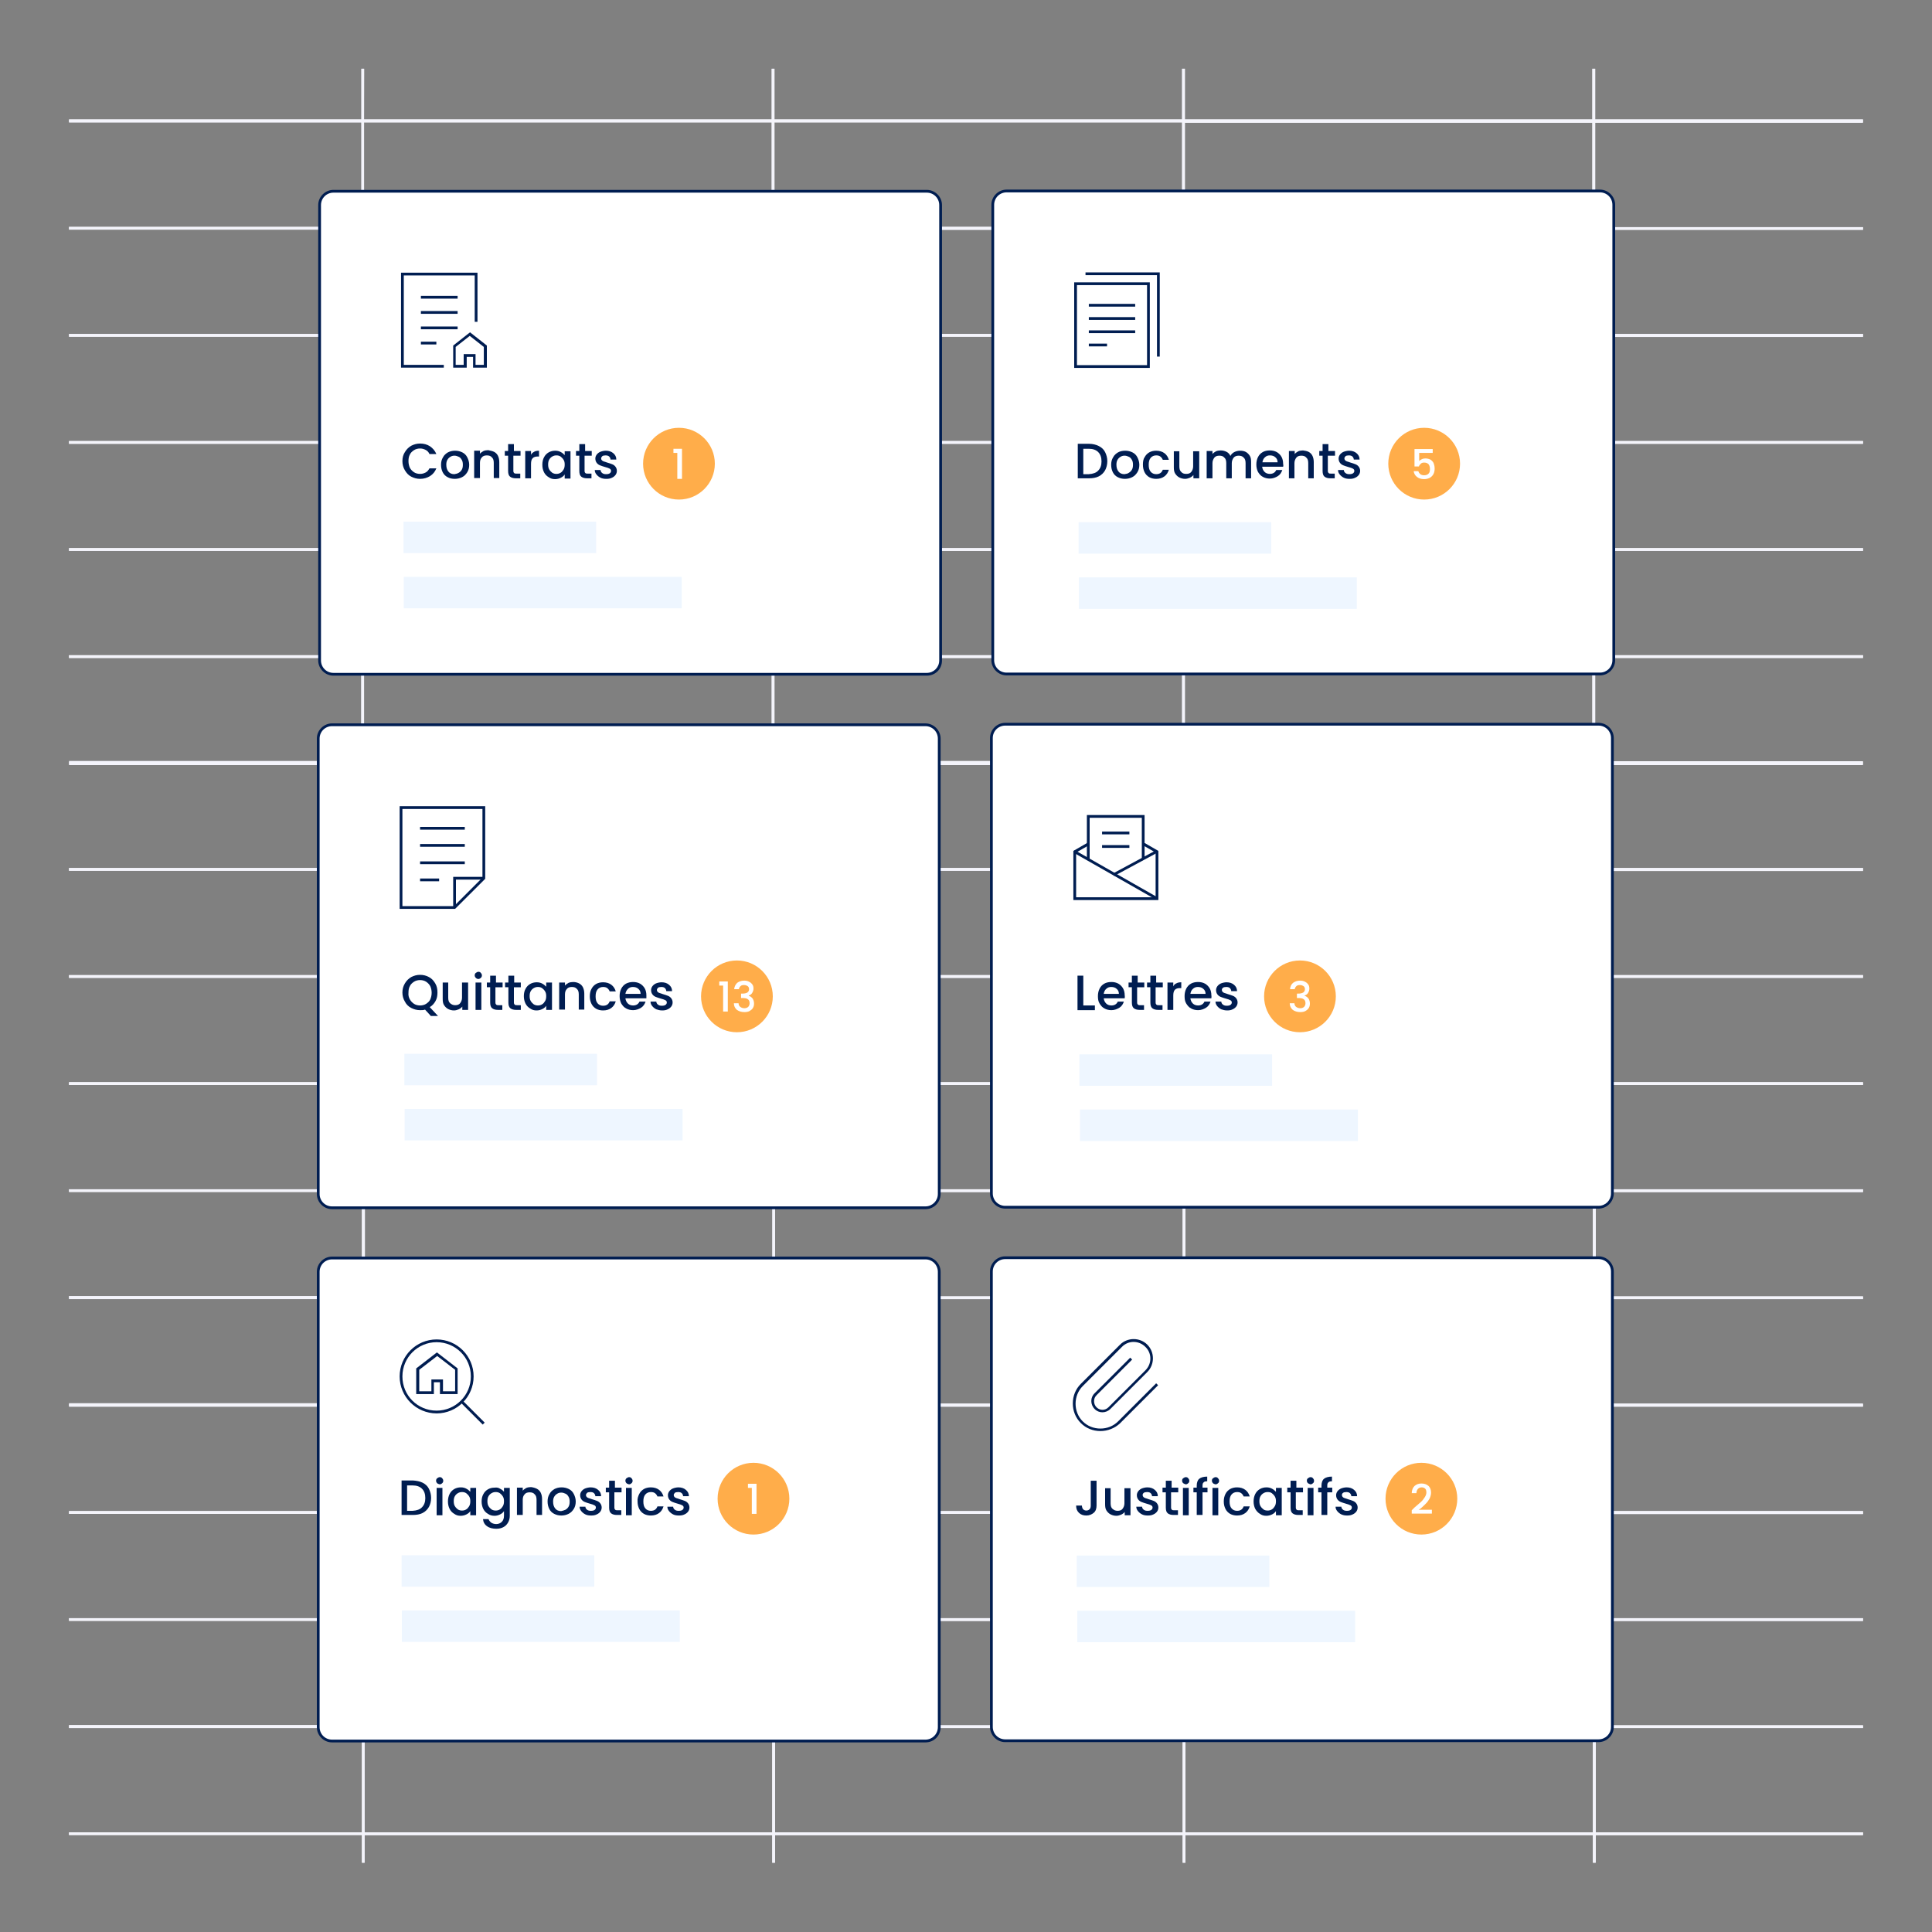 <?xml version="1.0" encoding="utf-8"?>
<!-- Generator: Adobe Illustrator 26.2.1, SVG Export Plug-In . SVG Version: 6.00 Build 0)  -->
<svg version="1.1" id="Calque_1" xmlns="http://www.w3.org/2000/svg" xmlns:xlink="http://www.w3.org/1999/xlink" x="0px" y="0px"
	 viewBox="0 0 700 700" style="enable-background:new 0 0 700 700;" xml:space="preserve">
<rect x="0" y="0" width="700" height="700" fill="#808080" stroke="none"/>
<style type="text/css">
	.st0{clip-path:url(#SVGID_00000181786020509255342520000018124765505928989838_);}
	.st1{fill:none;stroke:#F4F4FB;stroke-miterlimit:10;}
	.st2{clip-path:url(#SVGID_00000103970781241586204760000013311503936561271463_);}
	.st3{clip-path:url(#SVGID_00000119115196619741770920000008680734389302265768_);}
	.st4{clip-path:url(#SVGID_00000165939964843465484730000002108005201244644497_);}
	.st5{clip-path:url(#SVGID_00000014617751254534166570000009477592021266343845_);}
	.st6{clip-path:url(#SVGID_00000170275696414779003050000010566844771214919339_);}
	.st7{clip-path:url(#SVGID_00000169550427688139918140000012005721472588831890_);}
	.st8{clip-path:url(#SVGID_00000152966197596640244290000010908117629704150715_);}
	.st9{clip-path:url(#SVGID_00000050641524100800984220000007122855476355508659_);}
	.st10{clip-path:url(#SVGID_00000051377204087237727580000002982129423690487485_);}
	.st11{clip-path:url(#SVGID_00000166633748447378395270000002044671057900267955_);}
	.st12{clip-path:url(#SVGID_00000031195200422030605420000018303657270960004741_);}
	.st13{clip-path:url(#SVGID_00000072272257673428090340000017796927934118750604_);}
	.st14{clip-path:url(#SVGID_00000003825223750020282740000016897706439464602548_);}
	.st15{clip-path:url(#SVGID_00000126322491746581170300000017906524545778308025_);}
	.st16{clip-path:url(#SVGID_00000145021635726465786460000004609089700439760769_);}
	.st17{clip-path:url(#SVGID_00000145737078874967532560000001449792610489388676_);}
	.st18{clip-path:url(#SVGID_00000023985535432689936720000012537699156440642458_);}
	.st19{fill:#F4F4FB;}
	.st20{clip-path:url(#SVGID_00000107545987120710029620000000001747052650381226_);}
	.st21{clip-path:url(#SVGID_00000039812274141171836690000002196983506654265216_);}
	.st22{clip-path:url(#SVGID_00000107546322524521380880000005609330980151992992_);}
	.st23{clip-path:url(#SVGID_00000126315801384586043910000008516005708448917648_);}
	.st24{clip-path:url(#SVGID_00000158000859099121137550000011370249683807955114_);}
	.st25{clip-path:url(#SVGID_00000096749443221118842320000009872369099743191726_);}
	.st26{clip-path:url(#SVGID_00000054229644962068654100000005444443377377462178_);}
	.st27{clip-path:url(#SVGID_00000176740648983716175240000005280864348962921090_);}
	.st28{clip-path:url(#SVGID_00000106142526823062013120000008762302479224108445_);}
	.st29{clip-path:url(#SVGID_00000036929683890148188790000000212040922484545157_);}
	.st30{clip-path:url(#SVGID_00000164486441533324447700000015427242382399511452_);}
	.st31{clip-path:url(#SVGID_00000123430094280174348570000010449999231518955174_);}
	.st32{clip-path:url(#SVGID_00000093867848956337301200000013137101042046166925_);}
	.st33{clip-path:url(#SVGID_00000120548781417166927020000015560469545152017024_);}
	.st34{clip-path:url(#SVGID_00000003809531191734259390000013813551381467548085_);}
	.st35{clip-path:url(#SVGID_00000005955942832464994490000012950073912243007361_);}
	.st36{clip-path:url(#SVGID_00000124884762104132805940000007901680660337539225_);}
	.st37{fill:#FFFFFF;}
	.st38{fill:none;stroke:#001D51;stroke-miterlimit:10;}
	.st39{fill:#FFFAF3;}
	.st40{fill:#FFAD4A;}
	.st41{fill:none;stroke:#FFFFFF;stroke-miterlimit:10;}
	.st42{fill:none;stroke:#E9F4FF;stroke-miterlimit:10;}
	.st43{fill:#00B67A;}
	.st44{fill:#F16063;}
	.st45{fill:none;stroke:#001D51;stroke-width:0.75;stroke-miterlimit:10;}
	.st46{fill:none;stroke:#00B67A;stroke-miterlimit:10;}
	.st47{opacity:0.1;}
	.st48{fill:none;stroke:#FFAD4A;stroke-miterlimit:10;}
	.st49{fill:#001D51;}
	.st50{fill:#E9F4FF;stroke:#FFFFFF;stroke-miterlimit:10;}
	.st51{fill:#4C6095;}
	.st52{fill:#FFFFFF;stroke:#001D51;stroke-miterlimit:10;}
	.st53{clip-path:url(#SVGID_00000093878833353979939690000008686682735245457061_);}
	.st54{fill:#FFA125;}
	.st55{fill:#293752;}
	.st56{fill:none;stroke:#FFA125;stroke-width:0.75;stroke-linecap:square;stroke-miterlimit:10;}
	.st57{clip-path:url(#SVGID_00000136405035182438533720000008972200830056597133_);}
	.st58{fill:#EEDECF;}
	.st59{fill:#F7EFE4;}
	.st60{fill:#343A55;}
	.st61{fill:#E6DCCD;}
	.st62{fill:none;}
	.st63{fill:#2C3451;}
	.st64{fill:#618E77;}
	.st65{fill:#75AA8D;}
	.st66{fill:#35685E;}
	.st67{fill:#D19E66;}
	.st68{fill:#758FB3;}
	.st69{fill:#91AECE;}
	.st70{fill:#829CBF;}
	.st71{fill:none;stroke:#FFFFFF;stroke-width:2;stroke-miterlimit:10;}
	.st72{clip-path:url(#SVGID_00000159442257546898176970000014935983791388404110_);}
	.st73{fill:#FFFAF5;}
	.st74{fill:#FFF7EE;}
	.st75{opacity:0.5;stroke:#FFFFFF;stroke-miterlimit:10;}
	.st76{fill:#FFFFFF;stroke:#FFFFFF;stroke-width:0.5;stroke-miterlimit:10;}
	.st77{fill:#EEF6FF;}
	.st78{fill:none;stroke:#EEF6FF;stroke-miterlimit:10;}
	.st79{fill:#FFFFFF;stroke:#001D51;stroke-width:0.5;stroke-miterlimit:10;}
	.st80{fill:#FFF1E1;}
	.st81{fill:#C5FFEA;}
	.st82{fill:none;stroke:#001D51;stroke-width:1.3;stroke-miterlimit:10;}
	.st83{fill:#F8FBFF;}
	.st84{fill:none;stroke:#FFFFFF;stroke-width:1.5;stroke-linecap:square;stroke-miterlimit:10;}
	.st85{fill:#168758;}
	.st86{fill:#47A146;}
	.st87{fill:#98BF4E;}
	.st88{fill:#FCC100;}
	.st89{fill:#C65623;}
	.st90{fill:#B32331;}
	.st91{fill:none;stroke:#FFFFFF;stroke-width:5;stroke-miterlimit:10;}
	.st92{fill:#E8811B;}
	.st93{fill:#FFF0E1;}
	.st94{fill:#FFCD97;}
	.st95{opacity:0.7;}
	.st96{opacity:0.3;}
	.st97{fill:#2A3753;}
</style>
<g>
	<defs>
		<rect id="SVGID_1_" x="-1415" y="25" width="650" height="650"/>
	</defs>
	<clipPath id="SVGID_00000071540565713836604280000006849212003100509612_">
		<use xlink:href="#SVGID_1_"  style="overflow:visible;"/>
	</clipPath>
	<g style="clip-path:url(#SVGID_00000071540565713836604280000006849212003100509612_);">
		<g>
			<g>
				<rect x="-119.2" y="-33.7" class="st1" width="148.7" height="38.8"/>
			</g>
			<g>
				<rect x="29.5" y="-33.7" class="st1" width="148.7" height="38.8"/>
			</g>
			<g>
				<rect x="-119.2" y="5.1" class="st1" width="148.7" height="38.8"/>
			</g>
			<g>
				<rect x="29.5" y="5.1" class="st1" width="148.7" height="38.8"/>
			</g>
			<g>
				<g>
					<rect x="-119.2" y="44.1" class="st1" width="148.7" height="38.8"/>
				</g>
				<g>
					<rect x="29.5" y="44.1" class="st1" width="148.7" height="38.8"/>
				</g>
				<g>
					<rect x="-119.2" y="82.9" class="st1" width="148.7" height="38.8"/>
				</g>
				<g>
					<rect x="29.5" y="82.9" class="st1" width="148.7" height="38.8"/>
				</g>
				<g>
					<rect x="-119.2" y="121.7" class="st1" width="148.7" height="38.8"/>
				</g>
				<g>
					<rect x="29.5" y="121.7" class="st1" width="148.7" height="38.8"/>
				</g>
				<g>
					<rect x="-119.2" y="160.5" class="st1" width="148.7" height="38.8"/>
				</g>
				<g>
					<rect x="29.5" y="160.5" class="st1" width="148.7" height="38.8"/>
				</g>
				<g>
					<rect x="-119.2" y="199.3" class="st1" width="148.7" height="38.8"/>
				</g>
				<g>
					<rect x="29.5" y="199.3" class="st1" width="148.7" height="38.8"/>
				</g>
				<g>
					<rect x="-119.2" y="238.1" class="st1" width="148.7" height="38.8"/>
				</g>
				<g>
					<rect x="29.5" y="238.1" class="st1" width="148.7" height="38.8"/>
				</g>
			</g>
			<g>
				<g>
					<rect x="-119" y="276.4" class="st1" width="148.7" height="38.8"/>
				</g>
				<g>
					<rect x="29.7" y="276.4" class="st1" width="148.7" height="38.8"/>
				</g>
				<g>
					<rect x="-119" y="315.2" class="st1" width="148.7" height="38.8"/>
				</g>
				<g>
					<rect x="29.7" y="315.2" class="st1" width="148.7" height="38.8"/>
				</g>
				<g>
					<rect x="-119" y="354" class="st1" width="148.7" height="38.8"/>
				</g>
				<g>
					<rect x="29.7" y="354" class="st1" width="148.7" height="38.8"/>
				</g>
				<g>
					<rect x="-119" y="392.7" class="st1" width="148.7" height="38.8"/>
				</g>
				<g>
					<rect x="29.7" y="392.8" class="st1" width="148.7" height="38.8"/>
				</g>
				<g>
					<rect x="-119" y="431.5" class="st1" width="148.7" height="38.8"/>
				</g>
				<g>
					<rect x="29.7" y="431.6" class="st1" width="148.7" height="38.8"/>
				</g>
				<g>
					<rect x="-119" y="470.3" class="st1" width="148.7" height="38.8"/>
				</g>
				<g>
					<rect x="29.7" y="470.3" class="st1" width="148.7" height="38.8"/>
				</g>
				<g>
					<g>
						<rect x="-119" y="509.4" class="st1" width="148.7" height="38.8"/>
					</g>
					<g>
						<rect x="29.7" y="509.4" class="st1" width="148.7" height="38.8"/>
					</g>
					<g>
						<rect x="-119" y="548.2" class="st1" width="148.7" height="38.8"/>
					</g>
					<g>
						<rect x="29.7" y="548.2" class="st1" width="148.7" height="38.8"/>
					</g>
					<g>
						<rect x="-119" y="587" class="st1" width="148.7" height="38.8"/>
					</g>
					<g>
						<rect x="29.7" y="587" class="st1" width="148.7" height="38.8"/>
					</g>
					<g>
						<rect x="-119" y="625.7" class="st1" width="148.7" height="38.8"/>
					</g>
					<g>
						<rect x="29.7" y="625.8" class="st1" width="148.7" height="38.8"/>
					</g>
					<g>
						<rect x="-119" y="664.5" class="st1" width="148.7" height="38.8"/>
					</g>
					<g>
						<rect x="29.7" y="664.6" class="st1" width="148.7" height="38.8"/>
					</g>
				</g>
			</g>
		</g>
	</g>
</g>
<g>
	<defs>
		<rect id="SVGID_00000093894571808966026070000013984198150470268072_" x="-1415" y="-695" width="650" height="650"/>
	</defs>
	<clipPath id="SVGID_00000029027012017214066680000005225707496010386622_">
		<use xlink:href="#SVGID_00000093894571808966026070000013984198150470268072_"  style="overflow:visible;"/>
	</clipPath>
	<g style="clip-path:url(#SVGID_00000029027012017214066680000005225707496010386622_);">
		<g>
			<g>
				<g>
					<g>
						<rect x="-119" y="-16.8" class="st1" width="148.7" height="38.8"/>
					</g>
					<g>
						<rect x="29.7" y="-16.8" class="st1" width="148.7" height="38.8"/>
					</g>
				</g>
			</g>
		</g>
	</g>
</g>
<g>
	<defs>
		<rect id="SVGID_00000103267137226584525070000007133835539830777531_" x="-695" y="-695" width="650" height="650"/>
	</defs>
	<clipPath id="SVGID_00000149372209362196574970000007089702482599906228_">
		<use xlink:href="#SVGID_00000103267137226584525070000007133835539830777531_"  style="overflow:visible;"/>
	</clipPath>
	<g style="clip-path:url(#SVGID_00000149372209362196574970000007089702482599906228_);">
		<g>
			<g>
				<g>
					<g>
						<rect x="-142.4" y="-16.8" class="st1" width="148.7" height="38.8"/>
					</g>
					<g>
						<rect x="6.3" y="-16.8" class="st1" width="148.7" height="38.8"/>
					</g>
					<g>
						<rect x="155" y="-16.8" class="st1" width="148.7" height="38.8"/>
					</g>
					<g>
						<rect x="303.7" y="-16.8" class="st1" width="148.7" height="38.8"/>
					</g>
					<g>
						<rect x="452.3" y="-16.8" class="st1" width="148.7" height="38.8"/>
					</g>
					<g>
						<rect x="601" y="-16.8" class="st1" width="148.7" height="38.8"/>
					</g>
				</g>
			</g>
		</g>
	</g>
</g>
<g>
	<defs>
		<rect id="SVGID_00000026164656095114412790000017498418045864998031_" x="25" y="-695" width="650" height="650"/>
	</defs>
	<clipPath id="SVGID_00000118368951621874997100000017925338571116264630_">
		<use xlink:href="#SVGID_00000026164656095114412790000017498418045864998031_"  style="overflow:visible;"/>
	</clipPath>
	<g style="clip-path:url(#SVGID_00000118368951621874997100000017925338571116264630_);">
		<g>
			<g>
				<g>
					<rect x="-17" y="-16.8" class="st1" width="148.7" height="38.8"/>
				</g>
				<g>
					<rect x="131.6" y="-16.8" class="st1" width="148.7" height="38.8"/>
				</g>
				<g>
					<rect x="280.3" y="-16.8" class="st1" width="148.7" height="38.8"/>
				</g>
				<g>
					<rect x="429" y="-16.8" class="st1" width="148.7" height="38.8"/>
				</g>
				<g>
					<g>
						<rect x="577.6" y="-16.8" class="st1" width="148.7" height="38.8"/>
					</g>
				</g>
			</g>
		</g>
	</g>
</g>
<g>
	<defs>
		<rect id="SVGID_00000008837240524460263620000003460431849631547277_" x="745" y="-695" width="650" height="650"/>
	</defs>
	<clipPath id="SVGID_00000008830141288048639310000006364454868711651757_">
		<use xlink:href="#SVGID_00000008837240524460263620000003460431849631547277_"  style="overflow:visible;"/>
	</clipPath>
	<g style="clip-path:url(#SVGID_00000008830141288048639310000006364454868711651757_);">
		<g>
			<g>
				<g>
					<rect x="256.9" y="-16.8" class="st1" width="148.7" height="38.8"/>
				</g>
				<g>
					<rect x="405.6" y="-16.8" class="st1" width="148.7" height="38.8"/>
				</g>
				<g>
					<rect x="554.3" y="-16.8" class="st1" width="148.7" height="38.8"/>
				</g>
			</g>
		</g>
	</g>
</g>
<g>
	<defs>
		<rect id="SVGID_00000162315824857431714270000009759057772254378943_" x="-695" y="24.9" width="650" height="650"/>
	</defs>
	<clipPath id="SVGID_00000133513223599994166210000004185093238562869637_">
		<use xlink:href="#SVGID_00000162315824857431714270000009759057772254378943_"  style="overflow:visible;"/>
	</clipPath>
	<g style="clip-path:url(#SVGID_00000133513223599994166210000004185093238562869637_);">
		<g>
			<g>
				<rect x="-142.6" y="-33.9" class="st1" width="148.7" height="38.8"/>
			</g>
			<g>
				<rect x="6.1" y="-33.9" class="st1" width="148.7" height="38.8"/>
			</g>
			<g>
				<rect x="154.8" y="-33.9" class="st1" width="148.7" height="38.8"/>
			</g>
			<g>
				<rect x="303.5" y="-33.9" class="st1" width="148.7" height="38.8"/>
			</g>
			<g>
				<rect x="452.1" y="-33.9" class="st1" width="148.7" height="38.8"/>
			</g>
			<g>
				<rect x="600.8" y="-33.9" class="st1" width="148.7" height="38.8"/>
			</g>
			<g>
				<rect x="-142.6" y="4.9" class="st1" width="148.7" height="38.8"/>
			</g>
			<g>
				<rect x="6.1" y="4.9" class="st1" width="148.7" height="38.8"/>
			</g>
			<g>
				<rect x="154.8" y="4.9" class="st1" width="148.7" height="38.8"/>
			</g>
			<g>
				<rect x="303.5" y="4.9" class="st1" width="148.7" height="38.8"/>
			</g>
			<g>
				<rect x="452.1" y="4.9" class="st1" width="148.7" height="38.8"/>
			</g>
			<g>
				<rect x="600.8" y="4.9" class="st1" width="148.7" height="38.8"/>
			</g>
			<g>
				<g>
					<rect x="-142.6" y="43.9" class="st1" width="148.7" height="38.8"/>
				</g>
				<g>
					<rect x="6.1" y="43.9" class="st1" width="148.7" height="38.8"/>
				</g>
				<g>
					<rect x="154.8" y="43.9" class="st1" width="148.7" height="38.8"/>
				</g>
				<g>
					<rect x="303.5" y="44" class="st1" width="148.7" height="38.8"/>
				</g>
				<g>
					<rect x="452.1" y="44" class="st1" width="148.7" height="38.8"/>
				</g>
				<g>
					<rect x="600.8" y="44" class="st1" width="148.7" height="38.8"/>
				</g>
				<g>
					<rect x="-142.6" y="82.7" class="st1" width="148.7" height="38.8"/>
				</g>
				<g>
					<rect x="6.1" y="82.7" class="st1" width="148.7" height="38.8"/>
				</g>
				<g>
					<rect x="154.8" y="82.7" class="st1" width="148.7" height="38.8"/>
				</g>
				<g>
					<rect x="303.5" y="82.7" class="st1" width="148.7" height="38.8"/>
				</g>
				<g>
					<rect x="452.1" y="82.8" class="st1" width="148.7" height="38.8"/>
				</g>
				<g>
					<rect x="600.8" y="82.8" class="st1" width="148.7" height="38.8"/>
				</g>
				<g>
					<rect x="-142.6" y="121.5" class="st1" width="148.7" height="38.8"/>
				</g>
				<g>
					<rect x="6.1" y="121.5" class="st1" width="148.7" height="38.8"/>
				</g>
				<g>
					<rect x="303.4" y="121.5" class="st1" width="148.7" height="38.8"/>
				</g>
				<g>
					<rect x="452.1" y="121.5" class="st1" width="148.7" height="38.8"/>
				</g>
				<g>
					<rect x="600.8" y="121.6" class="st1" width="148.7" height="38.8"/>
				</g>
				<g>
					<rect x="-142.6" y="160.3" class="st1" width="148.7" height="38.8"/>
				</g>
				<g>
					<rect x="6.1" y="160.3" class="st1" width="148.7" height="38.8"/>
				</g>
				<g>
					<rect x="154.8" y="160.3" class="st1" width="148.7" height="38.8"/>
				</g>
				<g>
					<rect x="303.4" y="160.3" class="st1" width="148.7" height="38.8"/>
				</g>
				<g>
					<rect x="452.1" y="160.3" class="st1" width="148.7" height="38.8"/>
				</g>
				<g>
					<rect x="600.8" y="160.3" class="st1" width="148.7" height="38.8"/>
				</g>
				<g>
					<rect x="-142.6" y="199.1" class="st1" width="148.7" height="38.8"/>
				</g>
				<g>
					<rect x="6.1" y="199.1" class="st1" width="148.7" height="38.8"/>
				</g>
				<g>
					<rect x="154.7" y="199.1" class="st1" width="148.7" height="38.8"/>
				</g>
				<g>
					<rect x="303.4" y="199.1" class="st1" width="148.7" height="38.8"/>
				</g>
				<g>
					<rect x="452.1" y="199.1" class="st1" width="148.7" height="38.8"/>
				</g>
				<g>
					<rect x="600.8" y="199.1" class="st1" width="148.7" height="38.8"/>
				</g>
				<g>
					<rect x="-142.6" y="237.9" class="st1" width="148.7" height="38.8"/>
				</g>
				<g>
					<rect x="6.1" y="237.9" class="st1" width="148.7" height="38.8"/>
				</g>
				<g>
					<rect x="154.7" y="237.9" class="st1" width="148.7" height="38.8"/>
				</g>
				<g>
					<rect x="303.4" y="237.9" class="st1" width="148.7" height="38.8"/>
				</g>
				<g>
					<rect x="452.1" y="237.9" class="st1" width="148.7" height="38.8"/>
				</g>
				<g>
					<rect x="600.8" y="237.9" class="st1" width="148.7" height="38.8"/>
				</g>
				<g>
					<rect x="154.8" y="121.5" class="st1" width="148.7" height="38.8"/>
				</g>
				<g>
					<rect x="154.8" y="148.1" class="st1" width="20.5" height="12.1"/>
				</g>
			</g>
			<g>
				<g>
					<rect x="-142.4" y="276.2" class="st1" width="148.7" height="38.8"/>
				</g>
				<g>
					<rect x="6.3" y="276.2" class="st1" width="148.7" height="38.8"/>
				</g>
				<g>
					<rect x="155" y="276.2" class="st1" width="148.7" height="38.8"/>
				</g>
				<g>
					<rect x="303.7" y="276.2" class="st1" width="148.7" height="38.8"/>
				</g>
				<g>
					<rect x="452.4" y="276.2" class="st1" width="148.7" height="38.8"/>
				</g>
				<g>
					<rect x="601.1" y="276.3" class="st1" width="148.7" height="38.8"/>
				</g>
				<g>
					<rect x="-142.4" y="315" class="st1" width="148.7" height="38.8"/>
				</g>
				<g>
					<rect x="6.3" y="315" class="st1" width="148.7" height="38.8"/>
				</g>
				<g>
					<rect x="155" y="315" class="st1" width="148.7" height="38.8"/>
				</g>
				<g>
					<rect x="303.7" y="315" class="st1" width="148.7" height="38.8"/>
				</g>
				<g>
					<rect x="452.4" y="315" class="st1" width="148.7" height="38.8"/>
				</g>
				<g>
					<rect x="601" y="315.1" class="st1" width="148.7" height="38.8"/>
				</g>
				<g>
					<rect x="-142.4" y="353.8" class="st1" width="148.7" height="38.8"/>
				</g>
				<g>
					<rect x="6.3" y="353.8" class="st1" width="148.7" height="38.8"/>
				</g>
				<g>
					<rect x="303.7" y="353.8" class="st1" width="148.7" height="38.8"/>
				</g>
				<g>
					<rect x="452.4" y="353.8" class="st1" width="148.7" height="38.8"/>
				</g>
				<g>
					<rect x="601" y="353.8" class="st1" width="148.7" height="38.8"/>
				</g>
				<g>
					<rect x="-142.4" y="392.5" class="st1" width="148.7" height="38.8"/>
				</g>
				<g>
					<rect x="6.3" y="392.6" class="st1" width="148.7" height="38.8"/>
				</g>
				<g>
					<rect x="155" y="392.6" class="st1" width="148.7" height="38.8"/>
				</g>
				<g>
					<rect x="303.7" y="392.6" class="st1" width="148.7" height="38.8"/>
				</g>
				<g>
					<rect x="452.4" y="392.6" class="st1" width="148.7" height="38.8"/>
				</g>
				<g>
					<rect x="601" y="392.6" class="st1" width="148.7" height="38.8"/>
				</g>
				<g>
					<rect x="-142.4" y="431.4" class="st1" width="148.7" height="38.8"/>
				</g>
				<g>
					<rect x="6.3" y="431.4" class="st1" width="148.7" height="38.8"/>
				</g>
				<g>
					<rect x="155" y="431.4" class="st1" width="148.7" height="38.8"/>
				</g>
				<g>
					<rect x="303.7" y="431.4" class="st1" width="148.7" height="38.8"/>
				</g>
				<g>
					<rect x="452.4" y="431.4" class="st1" width="148.7" height="38.8"/>
				</g>
				<g>
					<rect x="601" y="431.4" class="st1" width="148.7" height="38.8"/>
				</g>
				<g>
					<rect x="-142.4" y="470.1" class="st1" width="148.7" height="38.8"/>
				</g>
				<g>
					<rect x="6.3" y="470.2" class="st1" width="148.7" height="38.8"/>
				</g>
				<g>
					<rect x="155" y="470.2" class="st1" width="148.7" height="38.8"/>
				</g>
				<g>
					<rect x="303.7" y="470.2" class="st1" width="148.7" height="38.8"/>
				</g>
				<g>
					<rect x="452.4" y="470.2" class="st1" width="148.7" height="38.8"/>
				</g>
				<g>
					<rect x="601" y="470.2" class="st1" width="148.7" height="38.8"/>
				</g>
				<g>
					<rect x="155" y="353.8" class="st1" width="148.7" height="38.8"/>
				</g>
				<g>
					<rect x="155" y="380.4" class="st1" width="20.5" height="12.1"/>
				</g>
				<g>
					<g>
						<rect x="-142.4" y="509.2" class="st1" width="148.7" height="38.8"/>
					</g>
					<g>
						<rect x="6.3" y="509.2" class="st1" width="148.7" height="38.8"/>
					</g>
					<g>
						<rect x="155" y="509.2" class="st1" width="148.7" height="38.8"/>
					</g>
					<g>
						<rect x="303.7" y="509.2" class="st1" width="148.7" height="38.8"/>
					</g>
					<g>
						<rect x="452.3" y="509.2" class="st1" width="148.7" height="38.8"/>
					</g>
					<g>
						<rect x="601" y="509.3" class="st1" width="148.7" height="38.8"/>
					</g>
					<g>
						<rect x="-142.4" y="548" class="st1" width="148.7" height="38.8"/>
					</g>
					<g>
						<rect x="6.3" y="548" class="st1" width="148.7" height="38.8"/>
					</g>
					<g>
						<rect x="155" y="548" class="st1" width="148.7" height="38.8"/>
					</g>
					<g>
						<rect x="303.7" y="548" class="st1" width="148.7" height="38.8"/>
					</g>
					<g>
						<rect x="452.3" y="548" class="st1" width="148.7" height="38.8"/>
					</g>
					<g>
						<rect x="601" y="548" class="st1" width="148.7" height="38.8"/>
					</g>
					<g>
						<rect x="-142.4" y="586.8" class="st1" width="148.7" height="38.8"/>
					</g>
					<g>
						<rect x="6.3" y="586.8" class="st1" width="148.7" height="38.8"/>
					</g>
					<g>
						<rect x="303.7" y="586.8" class="st1" width="148.7" height="38.8"/>
					</g>
					<g>
						<rect x="452.3" y="586.8" class="st1" width="148.7" height="38.8"/>
					</g>
					<g>
						<rect x="601" y="586.8" class="st1" width="148.7" height="38.8"/>
					</g>
					<g>
						<rect x="-142.4" y="625.5" class="st1" width="148.7" height="38.8"/>
					</g>
					<g>
						<rect x="6.3" y="625.6" class="st1" width="148.7" height="38.8"/>
					</g>
					<g>
						<rect x="155" y="625.6" class="st1" width="148.7" height="38.8"/>
					</g>
					<g>
						<rect x="303.7" y="625.6" class="st1" width="148.7" height="38.8"/>
					</g>
					<g>
						<rect x="452.3" y="625.6" class="st1" width="148.7" height="38.8"/>
					</g>
					<g>
						<rect x="601" y="625.6" class="st1" width="148.7" height="38.8"/>
					</g>
					<g>
						<rect x="-142.4" y="664.3" class="st1" width="148.7" height="38.8"/>
					</g>
					<g>
						<rect x="6.3" y="664.4" class="st1" width="148.7" height="38.8"/>
					</g>
					<g>
						<rect x="155" y="664.4" class="st1" width="148.7" height="38.8"/>
					</g>
					<g>
						<rect x="303.7" y="664.4" class="st1" width="148.7" height="38.8"/>
					</g>
					<g>
						<rect x="452.3" y="664.4" class="st1" width="148.7" height="38.8"/>
					</g>
					<g>
						<rect x="601" y="664.4" class="st1" width="148.7" height="38.8"/>
					</g>
					<g>
						<rect x="155" y="586.8" class="st1" width="148.7" height="38.8"/>
					</g>
					<g>
						<rect x="155" y="613.4" class="st1" width="20.5" height="12.1"/>
					</g>
				</g>
			</g>
		</g>
	</g>
</g>
<g>
	<defs>
		<rect id="SVGID_00000054227318877272804050000017372386227273637299_" x="25" y="24.9" width="650" height="650"/>
	</defs>
	<clipPath id="SVGID_00000045618521357466988880000014965566238810102403_">
		<use xlink:href="#SVGID_00000054227318877272804050000017372386227273637299_"  style="overflow:visible;"/>
	</clipPath>
	<g style="clip-path:url(#SVGID_00000045618521357466988880000014965566238810102403_);">
		<g>
			<g>
				<path class="st19" d="M132,5.4l-149.7,0l0-39.8l149.7,0L132,5.4z M-16.7,4.4l147.7,0l0-37.8l-147.7,0L-16.7,4.4z"/>
			</g>
		</g>
		<g>
			<g>
				<path class="st19" d="M280.6,5.4L131,5.4l0-39.8l149.7,0L280.6,5.4z M132,4.4l147.7,0l0-37.8l-147.7,0L132,4.4z"/>
			</g>
		</g>
		<g>
			<g>
				<path class="st19" d="M429.3,5.4l-149.7,0l0-39.8l149.7,0L429.3,5.4z M280.6,4.4l147.7,0l0-37.8l-147.7,0L280.6,4.4z"/>
			</g>
		</g>
		<g>
			<g>
				<path class="st19" d="M578,5.4l-149.7,0l0-39.8l149.7,0L578,5.4z M429.3,4.4l147.7,0l0-37.8l-147.7,0L429.3,4.4z"/>
			</g>
		</g>
		<g>
			<g>
				<path class="st19" d="M131.9,44.2l-149.7,0l0-39.8l149.7,0L131.9,44.2z M-16.7,43.2l147.7,0l0-37.8l-147.7,0L-16.7,43.2z"/>
			</g>
		</g>
		<g>
			<g>
				<path class="st19" d="M280.6,44.2l-149.7,0l0-39.8l149.7,0L280.6,44.2z M131.9,43.2l147.7,0l0-37.8L132,5.4L131.9,43.2z"/>
			</g>
		</g>
		<g>
			<g>
				<path class="st19" d="M429.3,44.2l-149.7,0l0-39.8l149.7,0L429.3,44.2z M280.6,43.2l147.7,0l0-37.8l-147.7,0L280.6,43.2z"/>
			</g>
		</g>
		<g>
			<g>
				<path class="st19" d="M578,44.2l-149.7,0l0-39.8l149.7,0L578,44.2z M429.3,43.2l147.7,0l0-37.8l-147.7,0L429.3,43.2z"/>
			</g>
		</g>
		<g>
			<g>
				<path class="st19" d="M131.9,83.2l-149.7,0l0-39.8l149.7,0L131.9,83.2z M-16.7,82.2l147.7,0l0-37.8l-147.7,0L-16.7,82.2z"/>
			</g>
		</g>
		<g>
			<g>
				<path class="st19" d="M280.6,83.2l-149.7,0l0-39.8l149.7,0L280.6,83.2z M131.9,82.2l147.7,0l0-37.8l-147.7,0L131.9,82.2z"/>
			</g>
		</g>
		<g>
			<g>
				<path class="st19" d="M429.3,83.3l-149.7,0l0-39.8l149.7,0L429.3,83.3z M280.6,82.2l147.7,0l0-37.8l-147.7,0L280.6,82.2z"/>
			</g>
		</g>
		<g>
			<g>
				<path class="st19" d="M578,83.3l-149.7,0l0-39.8l149.7,0L578,83.3z M429.3,82.3l147.7,0l0-37.8l-147.7,0L429.3,82.3z"/>
			</g>
		</g>
		<g>
			<g>
				<path class="st19" d="M131.9,122l-149.7,0l0-39.8l149.7,0L131.9,122z M-16.7,121l147.7,0l0-37.8l-147.7,0L-16.7,121z"/>
			</g>
		</g>
		<g>
			<g>
				<path class="st19" d="M280.6,122l-149.7,0l0-39.8l149.7,0L280.6,122z M131.9,121l147.7,0l0-37.8l-147.7,0L131.9,121z"/>
			</g>
		</g>
		<g>
			<g>
				<path class="st19" d="M429.3,122l-149.7,0l0-39.8l149.7,0L429.3,122z M280.6,121l147.7,0l0-37.8l-147.7,0L280.6,121z"/>
			</g>
		</g>
		<g>
			<g>
				<path class="st19" d="M578,122l-149.7,0l0-39.8l149.7,0L578,122z M429.3,121l147.7,0l0-37.8l-147.7,0L429.3,121z"/>
			</g>
		</g>
		<g>
			<g>
				<path class="st19" d="M131.9,160.8l-149.7,0l0-39.8l149.7,0L131.9,160.8z M-16.7,159.8l147.7,0l0-37.8l-147.7,0L-16.7,159.8z"/>
			</g>
		</g>
		<g>
			<g>
				<path class="st19" d="M280.6,160.8l-149.7,0l0-39.8l149.7,0L280.6,160.8z M131.9,159.8l147.7,0l0-37.8l-147.7,0L131.9,159.8z"/>
			</g>
		</g>
		<g>
			<g>
				<path class="st19" d="M429.3,160.8l-149.7,0l0-39.8l149.7,0L429.3,160.8z M280.6,159.8l147.7,0l0-37.8l-147.7,0L280.6,159.8z"/>
			</g>
		</g>
		<g>
			<g>
				<path class="st19" d="M578,160.8l-149.7,0l0-39.8l149.7,0L578,160.8z M429.3,159.8l147.7,0l0-37.8l-147.7,0L429.3,159.8z"/>
			</g>
		</g>
		<g>
			<g>
				<path class="st19" d="M131.9,199.6l-149.7,0l0-39.8l149.7,0L131.9,199.6z M-16.7,198.6l147.7,0l0-37.8l-147.7,0L-16.7,198.6z"/>
			</g>
		</g>
		<g>
			<g>
				<path class="st19" d="M280.6,199.6l-149.7,0l0-39.8l149.7,0L280.6,199.6z M131.9,198.6l147.7,0l0-37.8l-147.7,0L131.9,198.6z"/>
			</g>
		</g>
		<g>
			<g>
				<path class="st19" d="M429.3,199.6l-149.7,0l0-39.8l149.7,0L429.3,199.6z M280.6,198.6l147.7,0l0-37.8l-147.7,0L280.6,198.6z"/>
			</g>
		</g>
		<g>
			<g>
				<path class="st19" d="M578,199.6l-149.7,0l0-39.8l149.7,0L578,199.6z M429.3,198.6l147.7,0l0-37.8l-147.7,0L429.3,198.6z"/>
			</g>
		</g>
		<g>
			<g>
				<path class="st19" d="M131.9,238.4l-149.7,0l0-39.8l149.7,0L131.9,238.4z M-16.8,237.4l147.7,0l0-37.8l-147.7,0L-16.8,237.4z"/>
			</g>
		</g>
		<g>
			<g>
				<path class="st19" d="M280.6,238.4l-149.7,0l0-39.8l149.7,0L280.6,238.4z M131.9,237.4l147.7,0l0-37.8l-147.7,0L131.9,237.4z"/>
			</g>
		</g>
		<g>
			<g>
				<path class="st19" d="M429.3,238.4l-149.7,0l0-39.8l149.7,0L429.3,238.4z M280.6,237.4l147.7,0l0-37.8l-147.7,0L280.6,237.4z"/>
			</g>
		</g>
		<g>
			<g>
				<path class="st19" d="M578,238.4l-149.7,0l0-39.8l149.7,0L578,238.4z M429.3,237.4l147.7,0l0-37.8l-147.7,0L429.3,237.4z"/>
			</g>
		</g>
		<g>
			<g>
				<path class="st19" d="M131.9,277.2l-149.7,0l0-39.8l149.7,0L131.9,277.2z M-16.8,276.2l147.7,0l0-37.8l-147.7,0L-16.8,276.2z"/>
			</g>
		</g>
		<g>
			<g>
				<path class="st19" d="M280.6,277.2l-149.7,0l0-39.8l149.7,0L280.6,277.2z M131.9,276.2l147.7,0l0-37.8l-147.7,0L131.9,276.2z"/>
			</g>
		</g>
		<g>
			<g>
				<path class="st19" d="M429.3,277.2l-149.7,0l0-39.8l149.7,0L429.3,277.2z M280.6,276.2l147.7,0l0-37.8l-147.7,0L280.6,276.2z"/>
			</g>
		</g>
		<g>
			<g>
				<path class="st19" d="M578,277.2l-149.7,0l0-39.8l149.7,0L578,277.2z M429.3,276.2l147.7,0l0-37.8l-147.7,0L429.3,276.2z"/>
			</g>
		</g>
		<g>
			<g>
				<path class="st19" d="M726.6,5.4l-149.7,0l0-39.8l149.7,0L726.6,5.4z M577.9,4.4l147.7,0l0-37.8l-147.7,0L577.9,4.4z"/>
			</g>
		</g>
		<g>
			<g>
				<path class="st19" d="M726.6,44.2l-149.7,0l0-39.8l149.7,0L726.6,44.2z M577.9,43.2l147.7,0l0-37.8l-147.7,0L577.9,43.2z"/>
			</g>
		</g>
		<g>
			<g>
				<g>
					<path class="st19" d="M726.6,83.3l-149.7,0l0-39.8l149.7,0L726.6,83.3z M577.9,82.3l147.7,0l0-37.8l-147.7,0L577.9,82.3z"/>
				</g>
			</g>
			<g>
				<g>
					<path class="st19" d="M726.6,122.1l-149.7,0l0-39.8l149.7,0L726.6,122.1z M577.9,121l147.7,0l0-37.8l-147.7,0L577.9,121z"/>
				</g>
			</g>
			<g>
				<g>
					<path class="st19" d="M726.6,160.8l-149.7,0l0-39.8l149.7,0L726.6,160.8z M577.9,159.8l147.7,0l0-37.8l-147.7,0L577.9,159.8z"
						/>
				</g>
			</g>
			<g>
				<g>
					<path class="st19" d="M726.6,199.6l-149.7,0l0-39.8l149.7,0L726.6,199.6z M577.9,198.6l147.7,0l0-37.8l-147.7,0L577.9,198.6z"
						/>
				</g>
			</g>
			<g>
				<g>
					<path class="st19" d="M726.6,238.4l-149.7,0l0-39.8l149.7,0L726.6,238.4z M577.9,237.4l147.7,0l0-37.8l-147.7,0L577.9,237.4z"
						/>
				</g>
			</g>
			<g>
				<g>
					<path class="st19" d="M726.6,277.2l-149.7,0l0-39.8l149.7,0L726.6,277.2z M577.9,276.2l147.7,0l0-37.8l-147.7,0L577.9,276.2z"
						/>
				</g>
			</g>
		</g>
		<g>
			<g>
				<g>
					<path class="st19" d="M132.2,315.5l-149.7,0l0-39.8l149.7,0L132.2,315.5z M-16.5,314.5l147.7,0l0-37.8l-147.7,0L-16.5,314.5z"
						/>
				</g>
			</g>
			<g>
				<g>
					<path class="st19" d="M280.9,315.5l-149.7,0l0-39.8l149.7,0L280.9,315.5z M132.2,314.5l147.7,0l0-37.8l-147.7,0L132.2,314.5z"
						/>
				</g>
			</g>
			<g>
				<g>
					<path class="st19" d="M429.6,315.5l-149.7,0l0-39.8l149.7,0L429.6,315.5z M280.9,314.5l147.7,0l0-37.8l-147.7,0L280.9,314.5z"
						/>
				</g>
			</g>
			<g>
				<g>
					<path class="st19" d="M578.2,315.5l-149.7,0l0-39.8l149.7,0L578.2,315.5z M429.6,314.5l147.7,0l0-37.8l-147.7,0L429.6,314.5z"
						/>
				</g>
			</g>
			<g>
				<g>
					<path class="st19" d="M132.2,354.3l-149.7,0l0-39.8l149.7,0L132.2,354.3z M-16.5,353.3l147.7,0l0-37.8l-147.7,0L-16.5,353.3z"
						/>
				</g>
			</g>
			<g>
				<g>
					<path class="st19" d="M280.9,354.3l-149.7,0l0-39.8l149.7,0L280.9,354.3z M132.2,353.3l147.7,0l0-37.8l-147.7,0L132.2,353.3z"
						/>
				</g>
			</g>
			<g>
				<g>
					<path class="st19" d="M429.5,354.3l-149.7,0l0-39.8l149.7,0L429.5,354.3z M280.9,353.3l147.7,0l0-37.8l-147.7,0L280.9,353.3z"
						/>
				</g>
			</g>
			<g>
				<g>
					<path class="st19" d="M578.2,354.3l-149.7,0l0-39.8l149.7,0L578.2,354.3z M429.5,353.3l147.7,0l0-37.8l-147.7,0L429.5,353.3z"
						/>
				</g>
			</g>
			<g>
				<g>
					<path class="st19" d="M132.2,393.1l-149.7,0l0-39.8l149.7,0L132.2,393.1z M-16.5,392.1l147.7,0l0-37.8l-147.7,0L-16.5,392.1z"
						/>
				</g>
			</g>
			<g>
				<g>
					<path class="st19" d="M280.8,393.1l-149.7,0l0-39.8l149.7,0L280.8,393.1z M132.2,392.1l147.7,0l0-37.8l-147.7,0L132.2,392.1z"
						/>
				</g>
			</g>
			<g>
				<g>
					<path class="st19" d="M429.5,393.1l-149.7,0l0-39.8l149.7,0L429.5,393.1z M280.8,392.1l147.7,0l0-37.8l-147.7,0L280.8,392.1z"
						/>
				</g>
			</g>
			<g>
				<g>
					<path class="st19" d="M578.2,393.1l-149.7,0l0-39.8l149.7,0L578.2,393.1z M429.5,392.1l147.7,0l0-37.8l-147.7,0L429.5,392.1z"
						/>
				</g>
			</g>
			<g>
				<g>
					<path class="st19" d="M132.2,431.9l-149.7,0l0-39.8l149.7,0L132.2,431.9z M-16.5,430.9l147.7,0l0-37.8l-147.7,0L-16.5,430.9z"
						/>
				</g>
			</g>
			<g>
				<g>
					<path class="st19" d="M280.8,431.9l-149.7,0l0-39.8l149.7,0L280.8,431.9z M132.2,430.9l147.7,0l0-37.8l-147.7,0L132.2,430.9z"
						/>
				</g>
			</g>
			<g>
				<g>
					<path class="st19" d="M429.5,431.9l-149.7,0l0-39.8l149.7,0L429.5,431.9z M280.8,430.9l147.7,0l0-37.8l-147.7,0L280.8,430.9z"
						/>
				</g>
			</g>
			<g>
				<g>
					<path class="st19" d="M578.2,431.9l-149.7,0l0-39.8l149.7,0L578.2,431.9z M429.5,430.9l147.7,0l0-37.8l-147.7,0L429.5,430.9z"
						/>
				</g>
			</g>
			<g>
				<g>
					<path class="st19" d="M132.2,470.7l-149.7,0l0-39.8l149.7,0L132.2,470.7z M-16.5,469.6l147.7,0l0-37.8l-147.7,0L-16.5,469.6z"
						/>
				</g>
			</g>
			<g>
				<g>
					<path class="st19" d="M280.8,470.7l-149.7,0l0-39.8l149.7,0L280.8,470.7z M132.2,469.7l147.7,0l0-37.8l-147.7,0L132.2,469.7z"
						/>
				</g>
			</g>
			<g>
				<g>
					<path class="st19" d="M429.5,470.7l-149.7,0l0-39.8l149.7,0L429.5,470.7z M280.8,469.7l147.7,0l0-37.8l-147.7,0L280.8,469.7z"
						/>
				</g>
			</g>
			<g>
				<g>
					<path class="st19" d="M578.2,470.7l-149.7,0l0-39.8l149.7,0L578.2,470.7z M429.5,469.7l147.7,0l0-37.8l-147.7,0L429.5,469.7z"
						/>
				</g>
			</g>
			<g>
				<g>
					<path class="st19" d="M132.2,509.4l-149.7,0l0-39.8l149.7,0L132.2,509.4z M-16.5,508.4l147.7,0l0-37.8l-147.7,0L-16.5,508.4z"
						/>
				</g>
			</g>
			<g>
				<g>
					<path class="st19" d="M280.8,509.5l-149.7,0l0-39.8l149.7,0L280.8,509.5z M132.2,508.4l147.7,0l0-37.8l-147.7,0L132.2,508.4z"
						/>
				</g>
			</g>
			<g>
				<g>
					<path class="st19" d="M429.5,509.5l-149.7,0l0-39.8l149.7,0L429.5,509.5z M280.8,508.5l147.7,0l0-37.8l-147.7,0L280.8,508.5z"
						/>
				</g>
			</g>
			<g>
				<g>
					<path class="st19" d="M578.2,509.5l-149.7,0l0-39.8l149.7,0L578.2,509.5z M429.5,508.5l147.7,0l0-37.8l-147.7,0L429.5,508.5z"
						/>
				</g>
			</g>
			<g>
				<g>
					<path class="st19" d="M132.2,548.5l-149.7,0l0-39.8l149.7,0L132.2,548.5z M-16.5,547.5l147.7,0l0-37.8l-147.7,0L-16.5,547.5z"
						/>
				</g>
			</g>
			<g>
				<g>
					<path class="st19" d="M280.8,548.5l-149.7,0l0-39.8l149.7,0L280.8,548.5z M132.2,547.5l147.7,0l0-37.8l-147.7,0L132.2,547.5z"
						/>
				</g>
			</g>
			<g>
				<g>
					<path class="st19" d="M429.5,548.5l-149.7,0l0-39.8l149.7,0L429.5,548.5z M280.8,547.5l147.7,0l0-37.8l-147.7,0L280.8,547.5z"
						/>
				</g>
			</g>
			<g>
				<g>
					<path class="st19" d="M578.2,548.5l-149.7,0l0-39.8l149.7,0L578.2,548.5z M429.5,547.5l147.7,0l0-37.8l-147.7,0L429.5,547.5z"
						/>
				</g>
			</g>
			<g>
				<g>
					<path class="st19" d="M132.1,587.3l-149.7,0l0-39.8l149.7,0L132.1,587.3z M-16.5,586.3l147.7,0l0-37.8l-147.7,0L-16.5,586.3z"
						/>
				</g>
			</g>
			<g>
				<g>
					<path class="st19" d="M280.8,587.3l-149.7,0l0-39.8l149.7,0L280.8,587.3z M132.1,586.3l147.7,0l0-37.8l-147.7,0L132.1,586.3z"
						/>
				</g>
			</g>
			<g>
				<g>
					<path class="st19" d="M429.5,587.3l-149.7,0l0-39.8l149.7,0L429.5,587.3z M280.8,586.3l147.7,0l0-37.8l-147.7,0L280.8,586.3z"
						/>
				</g>
			</g>
			<g>
				<g>
					<path class="st19" d="M578.2,587.3l-149.7,0l0-39.8l149.7,0L578.2,587.3z M429.5,586.3l147.7,0l0-37.8l-147.7,0L429.5,586.3z"
						/>
				</g>
			</g>
			<g>
				<g>
					<path class="st19" d="M132.1,626.1l-149.7,0l0-39.8l149.7,0L132.1,626.1z M-16.5,625l147.7,0l0-37.8l-147.7,0L-16.5,625z"/>
				</g>
			</g>
			<g>
				<g>
					<path class="st19" d="M280.8,626.1l-149.7,0l0-39.8l149.7,0L280.8,626.1z M132.1,625.1l147.7,0l0-37.8l-147.7,0L132.1,625.1z"
						/>
				</g>
			</g>
			<g>
				<g>
					<path class="st19" d="M429.5,626.1l-149.7,0l0-39.8l149.7,0L429.5,626.1z M280.8,625.1l147.7,0l0-37.8l-147.7,0L280.8,625.1z"
						/>
				</g>
			</g>
			<g>
				<g>
					<path class="st19" d="M578.2,626.1l-149.7,0l0-39.8l149.7,0L578.2,626.1z M429.5,625.1l147.7,0l0-37.8l-147.7,0L429.5,625.1z"
						/>
				</g>
			</g>
			<g>
				<g>
					<path class="st19" d="M132.1,664.9l-149.7,0l0-39.8l149.7,0L132.1,664.9z M-16.5,663.9l147.7,0l0-37.8l-147.7,0L-16.5,663.9z"
						/>
				</g>
			</g>
			<g>
				<g>
					<path class="st19" d="M280.8,664.9l-149.7,0l0-39.8l149.7,0L280.8,664.9z M132.1,663.9l147.7,0l0-37.8l-147.7,0L132.1,663.9z"
						/>
				</g>
			</g>
			<g>
				<g>
					<path class="st19" d="M429.5,664.9l-149.7,0l0-39.8l149.7,0L429.5,664.9z M280.8,663.9l147.7,0l0-37.8l-147.7,0L280.8,663.9z"
						/>
				</g>
			</g>
			<g>
				<g>
					<path class="st19" d="M578.2,664.9l-149.7,0l0-39.8l149.7,0L578.2,664.9z M429.5,663.9l147.7,0l0-37.8l-147.7,0L429.5,663.9z"
						/>
				</g>
			</g>
			<g>
				<g>
					<path class="st19" d="M132.1,703.7l-149.7,0l0-39.8l149.7,0L132.1,703.7z M-16.5,702.6l147.7,0l0-37.8l-147.7,0L-16.5,702.6z"
						/>
				</g>
			</g>
			<g>
				<g>
					<path class="st19" d="M280.8,703.7l-149.7,0l0-39.8l149.7,0L280.8,703.7z M132.1,702.7l147.7,0l0-37.8l-147.7,0L132.1,702.7z"
						/>
				</g>
			</g>
			<g>
				<g>
					<path class="st19" d="M429.5,703.7l-149.7,0l0-39.8l149.7,0L429.5,703.7z M280.8,702.7l147.7,0l0-37.8l-147.7,0L280.8,702.7z"
						/>
				</g>
			</g>
			<g>
				<g>
					<path class="st19" d="M578.2,703.7l-149.7,0l0-39.8l149.7,0L578.2,703.7z M429.5,702.7l147.7,0l0-37.8l-147.7,0L429.5,702.7z"
						/>
				</g>
			</g>
			<g>
				<g>
					<path class="st19" d="M726.8,315.6l-149.7,0l0-39.8l149.7,0L726.8,315.6z M578.1,314.5l147.7,0l0-37.8l-147.7,0L578.1,314.5z"
						/>
				</g>
			</g>
			<g>
				<g>
					<path class="st19" d="M726.8,354.3l-149.7,0l0-39.8l149.7,0L726.8,354.3z M578.1,353.3l147.7,0l0-37.8l-147.7,0L578.1,353.3z"
						/>
				</g>
			</g>
			<g>
				<g>
					<path class="st19" d="M726.8,393.1l-149.7,0l0-39.8l149.7,0L726.8,393.1z M578.1,392.1l147.7,0l0-37.8l-147.7,0L578.1,392.1z"
						/>
				</g>
			</g>
			<g>
				<g>
					<path class="st19" d="M726.8,431.9l-149.7,0l0-39.8l149.7,0L726.8,431.9z M578.1,430.9l147.7,0l0-37.8l-147.7,0L578.1,430.9z"
						/>
				</g>
			</g>
			<g>
				<g>
					<path class="st19" d="M726.8,470.7l-149.7,0l0-39.8l149.7,0L726.8,470.7z M578.1,469.7l147.7,0l0-37.8l-147.7,0L578.1,469.7z"
						/>
				</g>
			</g>
			<g>
				<g>
					<path class="st19" d="M726.8,509.5l-149.7,0l0-39.8l149.7,0L726.8,509.5z M578.1,508.5l147.7,0l0-37.8l-147.7,0L578.1,508.5z"
						/>
				</g>
			</g>
			<g>
				<g>
					<g>
						<path class="st19" d="M726.8,548.6l-149.7,0l0-39.8l149.7,0L726.8,548.6z M578.1,547.5l147.7,0l0-37.8l-147.7,0L578.1,547.5z"
							/>
					</g>
				</g>
				<g>
					<g>
						<path class="st19" d="M726.8,587.3l-149.7,0l0-39.8l149.7,0L726.8,587.3z M578.1,586.3l147.7,0l0-37.8l-147.7,0L578.1,586.3z"
							/>
					</g>
				</g>
				<g>
					<g>
						<path class="st19" d="M726.8,626.1l-149.7,0l0-39.8l149.7,0L726.8,626.1z M578.1,625.1l147.7,0l0-37.8l-147.7,0L578.1,625.1z"
							/>
					</g>
				</g>
				<g>
					<g>
						<path class="st19" d="M726.8,664.9l-149.7,0l0-39.8l149.7,0L726.8,664.9z M578.1,663.9l147.7,0l0-37.8l-147.7,0L578.1,663.9z"
							/>
					</g>
				</g>
				<g>
					<g>
						<path class="st19" d="M726.8,703.7l-149.7,0l0-39.8l149.7,0L726.8,703.7z M578.1,702.7l147.7,0l0-37.8l-147.7,0L578.1,702.7z"
							/>
					</g>
				</g>
			</g>
		</g>
	</g>
</g>
<g>
	<defs>
		<rect id="SVGID_00000107587133012549373940000004952349558078366099_" x="745" y="25" width="650" height="650"/>
	</defs>
	<clipPath id="SVGID_00000106116064949427090360000012818474518564809861_">
		<use xlink:href="#SVGID_00000107587133012549373940000004952349558078366099_"  style="overflow:visible;"/>
	</clipPath>
	<g style="clip-path:url(#SVGID_00000106116064949427090360000012818474518564809861_);">
		<g>
			<g>
				<rect x="256.7" y="-33.9" class="st1" width="148.7" height="38.8"/>
			</g>
			<g>
				<rect x="405.4" y="-33.9" class="st1" width="148.7" height="38.8"/>
			</g>
			<g>
				<rect x="554.1" y="-33.9" class="st1" width="148.7" height="38.8"/>
			</g>
			<g>
				<rect x="256.7" y="4.9" class="st1" width="148.7" height="38.8"/>
			</g>
			<g>
				<rect x="405.4" y="4.9" class="st1" width="148.7" height="38.8"/>
			</g>
			<g>
				<rect x="554.1" y="4.9" class="st1" width="148.7" height="38.8"/>
			</g>
			<g>
				<rect x="256.7" y="44" class="st1" width="148.7" height="38.8"/>
			</g>
			<g>
				<rect x="405.4" y="44" class="st1" width="148.7" height="38.8"/>
			</g>
			<g>
				<rect x="554.1" y="44" class="st1" width="148.7" height="38.8"/>
			</g>
			<g>
				<rect x="256.7" y="82.7" class="st1" width="148.7" height="38.8"/>
			</g>
			<g>
				<rect x="405.4" y="82.8" class="st1" width="148.7" height="38.8"/>
			</g>
			<g>
				<rect x="554.1" y="82.8" class="st1" width="148.7" height="38.8"/>
			</g>
			<g>
				<rect x="256.7" y="121.5" class="st1" width="148.7" height="38.8"/>
			</g>
			<g>
				<rect x="405.4" y="121.5" class="st1" width="148.7" height="38.8"/>
			</g>
			<g>
				<rect x="256.7" y="160.3" class="st1" width="148.7" height="38.8"/>
			</g>
			<g>
				<rect x="405.4" y="160.3" class="st1" width="148.7" height="38.8"/>
			</g>
			<g>
				<rect x="554.1" y="160.3" class="st1" width="148.7" height="38.8"/>
			</g>
			<g>
				<rect x="256.7" y="199.1" class="st1" width="148.7" height="38.8"/>
			</g>
			<g>
				<rect x="405.4" y="199.1" class="st1" width="148.7" height="38.8"/>
			</g>
			<g>
				<rect x="554.1" y="199.1" class="st1" width="148.7" height="38.8"/>
			</g>
			<g>
				<rect x="256.7" y="237.9" class="st1" width="148.7" height="38.8"/>
			</g>
			<g>
				<rect x="405.4" y="237.9" class="st1" width="148.7" height="38.8"/>
			</g>
			<g>
				<rect x="554" y="237.9" class="st1" width="148.7" height="38.8"/>
			</g>
			<g>
				<rect x="554.1" y="121.6" class="st1" width="148.7" height="38.8"/>
			</g>
			<g>
				<rect x="554.1" y="148.2" class="st1" width="20.5" height="12.1"/>
			</g>
			<g>
				<g>
					<rect x="256.9" y="276.2" class="st1" width="148.7" height="38.8"/>
				</g>
				<g>
					<rect x="405.6" y="276.2" class="st1" width="148.7" height="38.8"/>
				</g>
				<g>
					<rect x="554.3" y="276.3" class="st1" width="148.7" height="38.8"/>
				</g>
				<g>
					<rect x="256.9" y="315" class="st1" width="148.7" height="38.8"/>
				</g>
				<g>
					<rect x="405.6" y="315" class="st1" width="148.7" height="38.8"/>
				</g>
				<g>
					<rect x="554.3" y="315" class="st1" width="148.7" height="38.8"/>
				</g>
				<g>
					<rect x="256.9" y="353.8" class="st1" width="148.7" height="38.8"/>
				</g>
				<g>
					<rect x="405.6" y="353.8" class="st1" width="148.7" height="38.8"/>
				</g>
				<g>
					<rect x="256.9" y="392.6" class="st1" width="148.7" height="38.8"/>
				</g>
				<g>
					<rect x="405.6" y="392.6" class="st1" width="148.7" height="38.8"/>
				</g>
				<g>
					<rect x="554.3" y="392.6" class="st1" width="148.7" height="38.8"/>
				</g>
				<g>
					<rect x="256.9" y="431.4" class="st1" width="148.7" height="38.8"/>
				</g>
				<g>
					<rect x="405.6" y="431.4" class="st1" width="148.7" height="38.8"/>
				</g>
				<g>
					<rect x="554.3" y="431.4" class="st1" width="148.7" height="38.8"/>
				</g>
				<g>
					<rect x="256.9" y="470.2" class="st1" width="148.7" height="38.8"/>
				</g>
				<g>
					<rect x="405.6" y="470.2" class="st1" width="148.7" height="38.8"/>
				</g>
				<g>
					<rect x="554.3" y="470.2" class="st1" width="148.7" height="38.8"/>
				</g>
				<g>
					<rect x="554.3" y="353.8" class="st1" width="148.7" height="38.8"/>
				</g>
				<g>
					<rect x="554.3" y="380.5" class="st1" width="20.5" height="12.1"/>
				</g>
				<g>
					<rect x="256.9" y="509.2" class="st1" width="148.7" height="38.8"/>
				</g>
				<g>
					<rect x="405.6" y="509.2" class="st1" width="148.7" height="38.8"/>
				</g>
				<g>
					<rect x="554.3" y="509.3" class="st1" width="148.7" height="38.8"/>
				</g>
				<g>
					<rect x="256.9" y="548" class="st1" width="148.7" height="38.8"/>
				</g>
				<g>
					<rect x="405.6" y="548" class="st1" width="148.7" height="38.8"/>
				</g>
				<g>
					<rect x="554.3" y="548" class="st1" width="148.7" height="38.8"/>
				</g>
				<g>
					<rect x="256.9" y="586.8" class="st1" width="148.7" height="38.8"/>
				</g>
				<g>
					<rect x="405.6" y="586.8" class="st1" width="148.7" height="38.8"/>
				</g>
				<g>
					<rect x="256.9" y="625.6" class="st1" width="148.7" height="38.8"/>
				</g>
				<g>
					<rect x="405.6" y="625.6" class="st1" width="148.7" height="38.8"/>
				</g>
				<g>
					<rect x="554.3" y="625.6" class="st1" width="148.7" height="38.8"/>
				</g>
				<g>
					<rect x="256.9" y="664.4" class="st1" width="148.7" height="38.8"/>
				</g>
				<g>
					<rect x="405.6" y="664.4" class="st1" width="148.7" height="38.8"/>
				</g>
				<g>
					<rect x="554.3" y="664.4" class="st1" width="148.7" height="38.8"/>
				</g>
				<g>
					<rect x="554.3" y="586.8" class="st1" width="148.7" height="38.8"/>
				</g>
				<g>
					<rect x="554.3" y="613.5" class="st1" width="20.5" height="12.1"/>
				</g>
			</g>
		</g>
	</g>
</g>
<g>
	<g>
		<defs>
			<rect id="SVGID_00000127010658885212473950000000144527177159022245_" x="-1415" y="745" width="650" height="650"/>
		</defs>
		<clipPath id="SVGID_00000043438000283706275010000015181567087777654953_">
			<use xlink:href="#SVGID_00000127010658885212473950000000144527177159022245_"  style="overflow:visible;"/>
		</clipPath>
		<g style="clip-path:url(#SVGID_00000043438000283706275010000015181567087777654953_);">
			<g>
				<g>
					<rect x="-119.2" y="531" class="st1" width="148.7" height="38.8"/>
				</g>
				<g>
					<rect x="29.5" y="531" class="st1" width="148.7" height="38.8"/>
				</g>
				<g>
					<rect x="-119.2" y="569.8" class="st1" width="148.7" height="38.8"/>
				</g>
				<g>
					<rect x="29.5" y="569.8" class="st1" width="148.7" height="38.8"/>
				</g>
				<g>
					<rect x="-119.2" y="608.6" class="st1" width="148.7" height="38.8"/>
				</g>
				<g>
					<rect x="29.5" y="608.6" class="st1" width="148.7" height="38.8"/>
				</g>
				<g>
					<rect x="-119.2" y="647.4" class="st1" width="148.7" height="38.8"/>
				</g>
				<g>
					<rect x="29.5" y="647.4" class="st1" width="148.7" height="38.8"/>
				</g>
				<g>
					<rect x="-119.2" y="686.2" class="st1" width="148.7" height="38.8"/>
				</g>
				<g>
					<rect x="29.5" y="686.2" class="st1" width="148.7" height="38.8"/>
				</g>
			</g>
		</g>
	</g>
	<g>
		<defs>
			<rect id="SVGID_00000092424317122318492900000000094115689191229119_" x="-695" y="745" width="650" height="650"/>
		</defs>
		<clipPath id="SVGID_00000024722515453428404440000001780619200886299804_">
			<use xlink:href="#SVGID_00000092424317122318492900000000094115689191229119_"  style="overflow:visible;"/>
		</clipPath>
		<g style="clip-path:url(#SVGID_00000024722515453428404440000001780619200886299804_);">
			<g>
				<g>
					<rect x="-142.7" y="531" class="st1" width="148.7" height="38.8"/>
				</g>
				<g>
					<rect x="6" y="531" class="st1" width="148.7" height="38.8"/>
				</g>
				<g>
					<rect x="154.7" y="531" class="st1" width="148.7" height="38.8"/>
				</g>
				<g>
					<rect x="303.4" y="531" class="st1" width="148.7" height="38.8"/>
				</g>
				<g>
					<rect x="452.1" y="531" class="st1" width="148.7" height="38.8"/>
				</g>
				<g>
					<rect x="600.8" y="531" class="st1" width="148.7" height="38.8"/>
				</g>
				<g>
					<rect x="-142.7" y="569.8" class="st1" width="148.7" height="38.8"/>
				</g>
				<g>
					<rect x="6" y="569.8" class="st1" width="148.7" height="38.8"/>
				</g>
				<g>
					<rect x="154.7" y="569.8" class="st1" width="148.7" height="38.8"/>
				</g>
				<g>
					<rect x="303.4" y="569.8" class="st1" width="148.7" height="38.8"/>
				</g>
				<g>
					<rect x="452.1" y="569.8" class="st1" width="148.7" height="38.8"/>
				</g>
				<g>
					<rect x="600.8" y="569.8" class="st1" width="148.7" height="38.8"/>
				</g>
				<g>
					<rect x="-142.7" y="608.6" class="st1" width="148.7" height="38.8"/>
				</g>
				<g>
					<rect x="6" y="608.6" class="st1" width="148.7" height="38.8"/>
				</g>
				<g>
					<rect x="303.4" y="608.6" class="st1" width="148.7" height="38.8"/>
				</g>
				<g>
					<rect x="452.1" y="608.6" class="st1" width="148.7" height="38.8"/>
				</g>
				<g>
					<rect x="600.8" y="608.6" class="st1" width="148.7" height="38.8"/>
				</g>
				<g>
					<rect x="-142.7" y="647.4" class="st1" width="148.7" height="38.8"/>
				</g>
				<g>
					<rect x="6" y="647.4" class="st1" width="148.7" height="38.8"/>
				</g>
				<g>
					<rect x="154.7" y="647.4" class="st1" width="148.7" height="38.8"/>
				</g>
				<g>
					<rect x="303.4" y="647.4" class="st1" width="148.7" height="38.8"/>
				</g>
				<g>
					<rect x="452.1" y="647.4" class="st1" width="148.7" height="38.8"/>
				</g>
				<g>
					<rect x="600.8" y="647.4" class="st1" width="148.7" height="38.8"/>
				</g>
				<g>
					<rect x="-142.7" y="686.2" class="st1" width="148.7" height="38.8"/>
				</g>
				<g>
					<rect x="6" y="686.2" class="st1" width="148.7" height="38.8"/>
				</g>
				<g>
					<rect x="154.7" y="686.2" class="st1" width="148.7" height="38.8"/>
				</g>
				<g>
					<rect x="303.4" y="686.2" class="st1" width="148.7" height="38.8"/>
				</g>
				<g>
					<rect x="452.1" y="686.2" class="st1" width="148.7" height="38.8"/>
				</g>
				<g>
					<rect x="600.8" y="686.2" class="st1" width="148.7" height="38.8"/>
				</g>
				<g>
					<rect x="154.7" y="608.6" class="st1" width="148.7" height="38.8"/>
				</g>
				<g>
					<rect x="154.7" y="635.2" class="st1" width="20.5" height="12.1"/>
				</g>
			</g>
		</g>
	</g>
	<g>
		<defs>
			<rect id="SVGID_00000112604635670238652280000010582934756740576926_" x="25" y="745" width="650" height="650"/>
		</defs>
		<clipPath id="SVGID_00000029730636373354028900000013874815875827703714_">
			<use xlink:href="#SVGID_00000112604635670238652280000010582934756740576926_"  style="overflow:visible;"/>
		</clipPath>
		<g style="clip-path:url(#SVGID_00000029730636373354028900000013874815875827703714_);">
			<g>
				<g>
					<rect x="-17.3" y="531" class="st1" width="148.7" height="38.8"/>
				</g>
				<g>
					<rect x="131.4" y="531" class="st1" width="148.7" height="38.8"/>
				</g>
				<g>
					<rect x="280.1" y="531" class="st1" width="148.7" height="38.8"/>
				</g>
				<g>
					<rect x="428.8" y="531" class="st1" width="148.7" height="38.8"/>
				</g>
				<g>
					<rect x="-17.3" y="569.8" class="st1" width="148.7" height="38.8"/>
				</g>
				<g>
					<rect x="131.4" y="569.8" class="st1" width="148.7" height="38.8"/>
				</g>
				<g>
					<rect x="280.1" y="569.8" class="st1" width="148.7" height="38.8"/>
				</g>
				<g>
					<rect x="428.8" y="569.8" class="st1" width="148.7" height="38.8"/>
				</g>
				<g>
					<rect x="-17.3" y="608.6" class="st1" width="148.7" height="38.8"/>
				</g>
				<g>
					<rect x="131.4" y="608.6" class="st1" width="148.7" height="38.8"/>
				</g>
				<g>
					<rect x="280.1" y="608.6" class="st1" width="148.7" height="38.8"/>
				</g>
				<g>
					<rect x="428.8" y="608.6" class="st1" width="148.7" height="38.8"/>
				</g>
				<g>
					<rect x="-17.3" y="647.4" class="st1" width="148.7" height="38.8"/>
				</g>
				<g>
					<rect x="131.4" y="647.4" class="st1" width="148.7" height="38.8"/>
				</g>
				<g>
					<rect x="280.1" y="647.4" class="st1" width="148.7" height="38.8"/>
				</g>
				<g>
					<rect x="428.8" y="647.4" class="st1" width="148.7" height="38.8"/>
				</g>
				<g>
					<rect x="-17.3" y="686.2" class="st1" width="148.7" height="38.8"/>
				</g>
				<g>
					<rect x="131.4" y="686.2" class="st1" width="148.7" height="38.8"/>
				</g>
				<g>
					<rect x="280.1" y="686.2" class="st1" width="148.7" height="38.8"/>
				</g>
				<g>
					<rect x="428.8" y="686.2" class="st1" width="148.7" height="38.8"/>
				</g>
				<g>
					<rect x="577.3" y="531" class="st1" width="148.7" height="38.8"/>
				</g>
				<g>
					<rect x="577.3" y="569.8" class="st1" width="148.7" height="38.8"/>
				</g>
				<g>
					<rect x="577.3" y="608.6" class="st1" width="148.7" height="38.8"/>
				</g>
				<g>
					<rect x="577.3" y="647.4" class="st1" width="148.7" height="38.8"/>
				</g>
				<g>
					<rect x="577.3" y="686.2" class="st1" width="148.7" height="38.8"/>
				</g>
			</g>
		</g>
	</g>
	<g>
		<defs>
			<rect id="SVGID_00000101079368583532363060000008349443275609655446_" x="745" y="745" width="650" height="650"/>
		</defs>
		<clipPath id="SVGID_00000149365215223610937430000007757081906617109170_">
			<use xlink:href="#SVGID_00000101079368583532363060000008349443275609655446_"  style="overflow:visible;"/>
		</clipPath>
		<g style="clip-path:url(#SVGID_00000149365215223610937430000007757081906617109170_);">
			<g>
				<g>
					<rect x="256.6" y="531" class="st1" width="148.7" height="38.8"/>
				</g>
				<g>
					<rect x="405.3" y="531" class="st1" width="148.7" height="38.8"/>
				</g>
				<g>
					<rect x="554" y="531" class="st1" width="148.7" height="38.8"/>
				</g>
				<g>
					<rect x="256.6" y="569.8" class="st1" width="148.7" height="38.8"/>
				</g>
				<g>
					<rect x="405.3" y="569.8" class="st1" width="148.7" height="38.8"/>
				</g>
				<g>
					<rect x="554" y="569.8" class="st1" width="148.7" height="38.8"/>
				</g>
				<g>
					<rect x="256.6" y="608.6" class="st1" width="148.7" height="38.8"/>
				</g>
				<g>
					<rect x="405.3" y="608.6" class="st1" width="148.7" height="38.8"/>
				</g>
				<g>
					<rect x="256.6" y="647.4" class="st1" width="148.7" height="38.8"/>
				</g>
				<g>
					<rect x="405.3" y="647.4" class="st1" width="148.7" height="38.8"/>
				</g>
				<g>
					<rect x="554" y="647.4" class="st1" width="148.7" height="38.8"/>
				</g>
				<g>
					<rect x="256.6" y="686.2" class="st1" width="148.7" height="38.8"/>
				</g>
				<g>
					<rect x="405.3" y="686.2" class="st1" width="148.7" height="38.8"/>
				</g>
				<g>
					<rect x="554" y="686.2" class="st1" width="148.7" height="38.8"/>
				</g>
				<g>
					<rect x="554" y="608.6" class="st1" width="148.7" height="38.8"/>
				</g>
				<g>
					<rect x="554" y="635.2" class="st1" width="20.5" height="12.1"/>
				</g>
			</g>
		</g>
	</g>
</g>
<g>
	<g>
		<path class="st37" d="M340.8,239.3c0,2.8-2.2,5-5,5h-215c-2.8,0-5-2.2-5-5v-165c0-2.8,2.2-5,5-5h215c2.8,0,5,2.2,5,5V239.3z"/>
	</g>
	<g>
		<path class="st49" d="M335.8,244.8h-215c-3,0-5.5-2.5-5.5-5.5v-165c0-3,2.5-5.5,5.5-5.5h215c3,0,5.5,2.5,5.5,5.5v165
			C341.3,242.4,338.9,244.8,335.8,244.8z M120.8,69.8c-2.5,0-4.5,2-4.5,4.5v165c0,2.5,2,4.5,4.5,4.5h215c2.5,0,4.5-2,4.5-4.5v-165
			c0-2.5-2-4.5-4.5-4.5H120.8z"/>
	</g>
</g>
<g>
	<g>
		<path class="st37" d="M340.3,432.6c0,2.8-2.2,5-5,5h-215c-2.8,0-5-2.2-5-5v-165c0-2.8,2.2-5,5-5h215c2.8,0,5,2.2,5,5V432.6z"/>
	</g>
	<g>
		<path class="st49" d="M335.3,438.1h-215c-3,0-5.5-2.5-5.5-5.5v-165c0-3,2.5-5.5,5.5-5.5h215c3,0,5.5,2.5,5.5,5.5v165
			C340.8,435.6,338.4,438.1,335.3,438.1z M120.3,263.1c-2.5,0-4.5,2-4.5,4.5v165c0,2.5,2,4.5,4.5,4.5h215c2.5,0,4.5-2,4.5-4.5v-165
			c0-2.5-2-4.5-4.5-4.5H120.3z"/>
	</g>
</g>
<g>
	<g>
		<path class="st37" d="M340.3,625.8c0,2.8-2.2,5-5,5h-215c-2.8,0-5-2.2-5-5v-165c0-2.8,2.2-5,5-5h215c2.8,0,5,2.2,5,5V625.8z"/>
	</g>
	<g>
		<path class="st49" d="M335.3,631.3h-215c-3,0-5.5-2.5-5.5-5.5v-165c0-3,2.5-5.5,5.5-5.5h215c3,0,5.5,2.5,5.5,5.5v165
			C340.8,628.9,338.4,631.3,335.3,631.3z M120.3,456.3c-2.5,0-4.5,2-4.5,4.5v165c0,2.5,2,4.5,4.5,4.5h215c2.5,0,4.5-2,4.5-4.5v-165
			c0-2.5-2-4.5-4.5-4.5H120.3z"/>
	</g>
</g>
<g>
	<g>
		<path class="st37" d="M584.7,239.2c0,2.8-2.2,5-5,5h-215c-2.8,0-5-2.2-5-5v-165c0-2.8,2.2-5,5-5h215c2.8,0,5,2.2,5,5V239.2z"/>
	</g>
	<g>
		<path class="st49" d="M579.7,244.7h-215c-3,0-5.5-2.5-5.5-5.5v-165c0-3,2.5-5.5,5.5-5.5h215c3,0,5.5,2.5,5.5,5.5v165
			C585.2,242.2,582.7,244.7,579.7,244.7z M364.7,69.7c-2.5,0-4.5,2-4.5,4.5v165c0,2.5,2,4.5,4.5,4.5h215c2.5,0,4.5-2,4.5-4.5v-165
			c0-2.5-2-4.5-4.5-4.5H364.7z"/>
	</g>
</g>
<g>
	<g>
		<path class="st37" d="M584.2,432.4c0,2.8-2.2,5-5,5h-215c-2.8,0-5-2.2-5-5v-165c0-2.8,2.2-5,5-5h215c2.8,0,5,2.2,5,5V432.4z"/>
	</g>
	<g>
		<path class="st49" d="M579.2,437.9h-215c-3,0-5.5-2.5-5.5-5.5v-165c0-3,2.5-5.5,5.5-5.5h215c3,0,5.5,2.5,5.5,5.5v165
			C584.7,435.4,582.2,437.9,579.2,437.9z M364.2,262.9c-2.5,0-4.5,2-4.5,4.5v165c0,2.5,2,4.5,4.5,4.5h215c2.5,0,4.5-2,4.5-4.5v-165
			c0-2.5-2-4.5-4.5-4.5H364.2z"/>
	</g>
</g>
<g>
	<g>
		<path class="st37" d="M584.2,625.7c0,2.8-2.2,5-5,5h-215c-2.8,0-5-2.2-5-5v-165c0-2.8,2.2-5,5-5h215c2.8,0,5,2.2,5,5V625.7z"/>
	</g>
	<g>
		<path class="st49" d="M579.2,631.2h-215c-3,0-5.5-2.5-5.5-5.5v-165c0-3,2.5-5.5,5.5-5.5h215c3,0,5.5,2.5,5.5,5.5v165
			C584.7,628.7,582.2,631.2,579.2,631.2z M364.2,456.2c-2.5,0-4.5,2-4.5,4.5v165c0,2.5,2,4.5,4.5,4.5h215c2.5,0,4.5-2,4.5-4.5v-165
			c0-2.5-2-4.5-4.5-4.5H364.2z"/>
	</g>
</g>
<g>
	<path class="st49" d="M146.7,163.8c0.6-1,1.3-1.7,2.3-2.3c1-0.5,2-0.8,3.2-0.8c1.3,0,2.5,0.3,3.6,1c1,0.7,1.8,1.6,2.3,2.8h-2.5
		c-0.3-0.7-0.8-1.2-1.4-1.5s-1.2-0.5-2-0.5c-0.8,0-1.6,0.2-2.2,0.6c-0.6,0.4-1.2,0.9-1.5,1.6c-0.4,0.7-0.5,1.5-0.5,2.4
		c0,0.9,0.2,1.7,0.5,2.4c0.4,0.7,0.9,1.2,1.5,1.6c0.6,0.4,1.4,0.6,2.2,0.6c0.8,0,1.4-0.2,2-0.5c0.6-0.3,1-0.8,1.4-1.5h2.5
		c-0.5,1.2-1.2,2.1-2.3,2.8c-1,0.6-2.2,1-3.6,1c-1.2,0-2.2-0.3-3.2-0.8s-1.7-1.3-2.3-2.3c-0.6-1-0.9-2.1-0.9-3.3
		C145.8,165.8,146.1,164.7,146.7,163.8z"/>
	<path class="st49" d="M162.2,172.9c-0.8-0.4-1.4-1-1.8-1.8c-0.4-0.8-0.6-1.7-0.6-2.7c0-1,0.2-1.9,0.7-2.7c0.4-0.8,1.1-1.4,1.8-1.8
		c0.8-0.4,1.6-0.6,2.6-0.6c0.9,0,1.8,0.2,2.6,0.6c0.8,0.4,1.4,1,1.8,1.8s0.7,1.7,0.7,2.7s-0.2,1.9-0.7,2.7c-0.5,0.8-1.1,1.4-1.9,1.8
		s-1.7,0.6-2.6,0.6C163.8,173.5,162.9,173.3,162.2,172.9z M166.2,171.3c0.5-0.3,0.8-0.6,1.1-1.1s0.4-1.1,0.4-1.8s-0.1-1.3-0.4-1.8
		c-0.3-0.5-0.6-0.9-1.1-1.1s-0.9-0.4-1.5-0.4s-1,0.1-1.5,0.4s-0.8,0.6-1.1,1.1s-0.4,1.1-0.4,1.8c0,1.1,0.3,1.9,0.8,2.5
		c0.5,0.6,1.2,0.9,2.1,0.9C165.2,171.7,165.7,171.6,166.2,171.3z"/>
	<path class="st49" d="M179,163.7c0.6,0.3,1.1,0.8,1.4,1.4c0.3,0.6,0.5,1.4,0.5,2.3v5.8h-2v-5.5c0-0.9-0.2-1.6-0.7-2
		c-0.4-0.5-1-0.7-1.8-0.7c-0.8,0-1.4,0.2-1.8,0.7c-0.5,0.5-0.7,1.2-0.7,2v5.5h-2.1v-9.9h2.1v1.1c0.3-0.4,0.8-0.7,1.3-1
		c0.5-0.2,1.1-0.3,1.7-0.3C177.7,163.3,178.4,163.4,179,163.7z"/>
	<path class="st49" d="M186,165.1v5.5c0,0.4,0.1,0.6,0.3,0.8s0.5,0.2,0.9,0.2h1.3v1.7h-1.6c-0.9,0-1.6-0.2-2.1-0.6
		c-0.5-0.4-0.7-1.1-0.7-2.1v-5.5h-1.2v-1.7h1.2v-2.5h2.1v2.5h2.4v1.7H186z"/>
	<path class="st49" d="M193.5,163.7c0.5-0.3,1.1-0.4,1.8-0.4v2.1h-0.5c-0.8,0-1.4,0.2-1.8,0.6c-0.4,0.4-0.6,1.1-0.6,2.1v5.2h-2.1
		v-9.9h2.1v1.4C192.6,164.3,193,164,193.5,163.7z"/>
	<path class="st49" d="M197.1,165.7c0.4-0.8,1-1.4,1.7-1.8s1.5-0.6,2.4-0.6c0.8,0,1.5,0.2,2,0.5c0.6,0.3,1,0.7,1.4,1.1v-1.4h2.1v9.9
		h-2.1v-1.5c-0.3,0.5-0.8,0.9-1.4,1.2c-0.6,0.3-1.3,0.5-2.1,0.5c-0.9,0-1.6-0.2-2.3-0.7c-0.7-0.4-1.3-1-1.7-1.8
		c-0.4-0.8-0.6-1.7-0.6-2.7S196.7,166.4,197.1,165.7z M204.2,166.6c-0.3-0.5-0.7-0.9-1.1-1.2c-0.5-0.3-0.9-0.4-1.5-0.4
		c-0.5,0-1,0.1-1.5,0.4c-0.5,0.3-0.8,0.6-1.1,1.1c-0.3,0.5-0.4,1.1-0.4,1.8c0,0.7,0.1,1.3,0.4,1.8c0.3,0.5,0.7,0.9,1.1,1.2
		c0.5,0.3,1,0.4,1.5,0.4c0.5,0,1-0.1,1.5-0.4s0.8-0.7,1.1-1.2c0.3-0.5,0.4-1.1,0.4-1.8S204.5,167.1,204.2,166.6z"/>
	<path class="st49" d="M211.8,165.1v5.5c0,0.4,0.1,0.6,0.3,0.8s0.5,0.2,0.9,0.2h1.3v1.7h-1.6c-0.9,0-1.6-0.2-2.1-0.6
		c-0.5-0.4-0.7-1.1-0.7-2.1v-5.5h-1.2v-1.7h1.2v-2.5h2.1v2.5h2.4v1.7H211.8z"/>
	<path class="st49" d="M217.6,173.1c-0.6-0.3-1.1-0.7-1.5-1.2c-0.4-0.5-0.6-1-0.6-1.6h2.1c0,0.4,0.2,0.8,0.6,1.1
		c0.4,0.3,0.8,0.4,1.4,0.4c0.6,0,1-0.1,1.3-0.3c0.3-0.2,0.5-0.5,0.5-0.9c0-0.4-0.2-0.6-0.5-0.8c-0.4-0.2-0.9-0.4-1.7-0.6
		c-0.7-0.2-1.3-0.4-1.8-0.6c-0.5-0.2-0.9-0.5-1.2-0.9c-0.3-0.4-0.5-0.9-0.5-1.6c0-0.5,0.2-1,0.5-1.4c0.3-0.4,0.8-0.8,1.3-1
		s1.3-0.4,2-0.4c1.1,0,2,0.3,2.7,0.9c0.7,0.6,1.1,1.3,1.1,2.3h-2.1c0-0.4-0.2-0.8-0.5-1.1c-0.3-0.3-0.8-0.4-1.3-0.4
		c-0.5,0-1,0.1-1.2,0.3s-0.4,0.5-0.4,0.8c0,0.3,0.1,0.5,0.3,0.7c0.2,0.2,0.4,0.3,0.7,0.4c0.3,0.1,0.7,0.2,1.2,0.4
		c0.7,0.2,1.3,0.4,1.8,0.6s0.9,0.5,1.2,0.9s0.5,0.9,0.5,1.5c0,0.6-0.2,1.1-0.5,1.5c-0.3,0.4-0.8,0.8-1.3,1c-0.6,0.3-1.2,0.4-2,0.4
		C218.9,173.5,218.2,173.4,217.6,173.1z"/>
</g>
<g>
	<path class="st49" d="M398.1,161.6c1,0.5,1.8,1.2,2.3,2.2s0.8,2.1,0.8,3.3s-0.3,2.4-0.8,3.3c-0.5,0.9-1.3,1.7-2.3,2.2
		s-2.2,0.7-3.5,0.7h-4.1v-12.5h4.1C395.9,160.8,397.1,161.1,398.1,161.6z M397.9,170.5c0.8-0.8,1.2-1.9,1.2-3.3
		c0-1.5-0.4-2.6-1.2-3.4c-0.8-0.8-1.9-1.2-3.4-1.2h-2v9.2h2C396,171.7,397.2,171.3,397.9,170.5z"/>
	<path class="st49" d="M405,172.9c-0.8-0.4-1.4-1-1.8-1.8c-0.4-0.8-0.6-1.7-0.6-2.7c0-1,0.2-1.9,0.7-2.7c0.4-0.8,1.1-1.4,1.8-1.8
		s1.6-0.6,2.6-0.6c0.9,0,1.8,0.2,2.6,0.6c0.8,0.4,1.4,1,1.8,1.8c0.4,0.8,0.7,1.7,0.7,2.7s-0.2,1.9-0.7,2.7c-0.5,0.8-1.1,1.4-1.9,1.8
		c-0.8,0.4-1.7,0.6-2.6,0.6C406.6,173.5,405.8,173.3,405,172.9z M409,171.3c0.5-0.3,0.8-0.6,1.1-1.1s0.4-1.1,0.4-1.8
		c0-0.7-0.1-1.3-0.4-1.8c-0.3-0.5-0.6-0.9-1.1-1.1s-0.9-0.4-1.5-0.4s-1,0.1-1.5,0.4s-0.8,0.6-1.1,1.1s-0.4,1.1-0.4,1.8
		c0,1.1,0.3,1.9,0.8,2.5s1.2,0.9,2.1,0.9C408.1,171.7,408.6,171.6,409,171.3z"/>
	<path class="st49" d="M414.7,165.7c0.4-0.8,1-1.4,1.7-1.8s1.6-0.6,2.5-0.6c1.2,0,2.2,0.3,3,0.9c0.8,0.6,1.3,1.4,1.6,2.4h-2.2
		c-0.2-0.5-0.5-0.9-0.9-1.2c-0.4-0.3-0.9-0.4-1.5-0.4c-0.8,0-1.5,0.3-2,0.9c-0.5,0.6-0.7,1.4-0.7,2.5s0.2,1.9,0.7,2.5s1.2,0.9,2,0.9
		c1.2,0,2-0.5,2.4-1.6h2.2c-0.3,1-0.8,1.8-1.6,2.4c-0.8,0.6-1.8,0.9-3,0.9c-0.9,0-1.8-0.2-2.5-0.6c-0.7-0.4-1.3-1-1.7-1.8
		c-0.4-0.8-0.6-1.7-0.6-2.7S414.2,166.4,414.7,165.7z"/>
	<path class="st49" d="M434.5,163.4v9.9h-2.1v-1.2c-0.3,0.4-0.7,0.7-1.3,1c-0.5,0.2-1.1,0.4-1.7,0.4c-0.8,0-1.5-0.2-2.1-0.5
		c-0.6-0.3-1.1-0.8-1.5-1.4c-0.4-0.6-0.5-1.4-0.5-2.3v-5.8h2v5.5c0,0.9,0.2,1.6,0.7,2c0.4,0.5,1,0.7,1.8,0.7c0.8,0,1.4-0.2,1.8-0.7
		c0.4-0.5,0.7-1.2,0.7-2v-5.5H434.5z"/>
	<path class="st49" d="M451.3,163.7c0.6,0.3,1.1,0.8,1.5,1.4c0.4,0.6,0.5,1.4,0.5,2.3v5.9h-2v-5.5c0-0.9-0.2-1.6-0.7-2
		c-0.4-0.5-1.1-0.7-1.8-0.7s-1.4,0.2-1.8,0.7c-0.4,0.5-0.7,1.2-0.7,2v5.5h-2v-5.5c0-0.9-0.2-1.6-0.7-2c-0.4-0.5-1-0.7-1.8-0.7
		c-0.8,0-1.4,0.2-1.8,0.7s-0.7,1.2-0.7,2v5.5h-2.1v-9.9h2.1v1.1c0.3-0.4,0.8-0.7,1.3-1c0.5-0.2,1.1-0.3,1.7-0.3
		c0.8,0,1.5,0.2,2.1,0.5c0.6,0.3,1.1,0.8,1.4,1.5c0.3-0.6,0.8-1.1,1.4-1.4s1.3-0.5,2.1-0.5C450,163.3,450.7,163.4,451.3,163.7z"/>
	<path class="st49" d="M464.9,169.1h-7.6c0.1,0.8,0.4,1.4,0.9,1.9c0.5,0.5,1.2,0.7,1.9,0.7c1.1,0,1.9-0.5,2.3-1.4h2.2
		c-0.3,0.9-0.8,1.7-1.6,2.2s-1.8,0.9-2.9,0.9c-0.9,0-1.8-0.2-2.5-0.6c-0.8-0.4-1.3-1-1.8-1.8c-0.4-0.8-0.6-1.7-0.6-2.7
		s0.2-1.9,0.6-2.7c0.4-0.8,1-1.4,1.7-1.8s1.6-0.6,2.6-0.6c0.9,0,1.8,0.2,2.5,0.6c0.7,0.4,1.3,1,1.7,1.7c0.4,0.7,0.6,1.6,0.6,2.5
		C465,168.5,465,168.8,464.9,169.1z M462.9,167.5c0-0.8-0.3-1.4-0.8-1.8c-0.5-0.5-1.2-0.7-2-0.7c-0.7,0-1.3,0.2-1.8,0.7
		c-0.5,0.4-0.8,1.1-0.9,1.8H462.9z"/>
	<path class="st49" d="M474.1,163.7c0.6,0.3,1.1,0.8,1.4,1.4c0.3,0.6,0.5,1.4,0.5,2.3v5.9h-2v-5.5c0-0.9-0.2-1.6-0.7-2
		c-0.4-0.5-1-0.7-1.8-0.7c-0.8,0-1.4,0.2-1.8,0.7s-0.7,1.2-0.7,2v5.5H467v-9.9h2.1v1.1c0.3-0.4,0.8-0.7,1.3-1
		c0.5-0.2,1.1-0.3,1.7-0.3C472.8,163.3,473.5,163.4,474.1,163.7z"/>
	<path class="st49" d="M481.1,165.1v5.5c0,0.4,0.1,0.6,0.3,0.8s0.5,0.2,0.9,0.2h1.3v1.7h-1.6c-0.9,0-1.6-0.2-2.1-0.6
		c-0.5-0.4-0.7-1.1-0.7-2.1v-5.5h-1.2v-1.7h1.2v-2.5h2.1v2.5h2.4v1.7H481.1z"/>
	<path class="st49" d="M486.9,173.1c-0.6-0.3-1.1-0.7-1.5-1.2c-0.4-0.5-0.6-1-0.6-1.6h2.1c0,0.4,0.2,0.8,0.6,1.1
		c0.4,0.3,0.8,0.4,1.4,0.4c0.6,0,1-0.1,1.3-0.3c0.3-0.2,0.5-0.5,0.5-0.9c0-0.4-0.2-0.6-0.5-0.8c-0.4-0.2-0.9-0.4-1.7-0.6
		c-0.7-0.2-1.3-0.4-1.8-0.6c-0.5-0.2-0.9-0.5-1.2-0.9c-0.3-0.4-0.5-0.9-0.5-1.6c0-0.5,0.2-1,0.5-1.4c0.3-0.4,0.8-0.8,1.3-1
		s1.3-0.4,2-0.4c1.1,0,2,0.3,2.7,0.9c0.7,0.6,1.1,1.3,1.1,2.3h-2.1c0-0.4-0.2-0.8-0.5-1.1c-0.3-0.3-0.8-0.4-1.3-0.4
		c-0.5,0-1,0.1-1.2,0.3s-0.4,0.5-0.4,0.8c0,0.3,0.1,0.5,0.3,0.7c0.2,0.2,0.4,0.3,0.7,0.4c0.3,0.1,0.7,0.2,1.2,0.4
		c0.7,0.2,1.3,0.4,1.8,0.6c0.5,0.2,0.9,0.5,1.2,0.9c0.3,0.4,0.5,0.9,0.5,1.5c0,0.6-0.2,1.1-0.5,1.5c-0.3,0.4-0.8,0.8-1.3,1
		c-0.6,0.3-1.2,0.4-2,0.4C488.2,173.5,487.5,173.4,486.9,173.1z"/>
</g>
<g>
	<path class="st49" d="M392.5,364.3h4.2v1.7h-6.3v-12.5h2.1V364.3z"/>
	<path class="st49" d="M407.5,361.7h-7.6c0.1,0.8,0.4,1.4,0.9,1.9s1.2,0.7,1.9,0.7c1.1,0,1.9-0.5,2.3-1.4h2.2
		c-0.3,0.9-0.8,1.7-1.6,2.2s-1.8,0.9-2.9,0.9c-0.9,0-1.8-0.2-2.5-0.6c-0.8-0.4-1.3-1-1.8-1.8s-0.6-1.7-0.6-2.7c0-1,0.2-1.9,0.6-2.7
		c0.4-0.8,1-1.4,1.7-1.8s1.6-0.6,2.6-0.6c0.9,0,1.8,0.2,2.5,0.6c0.7,0.4,1.3,1,1.7,1.7c0.4,0.7,0.6,1.6,0.6,2.5
		C407.6,361.1,407.5,361.4,407.5,361.7z M405.4,360.1c0-0.8-0.3-1.4-0.8-1.8c-0.5-0.5-1.2-0.7-2-0.7c-0.7,0-1.3,0.2-1.8,0.7
		c-0.5,0.4-0.8,1.1-0.9,1.8H405.4z"/>
	<path class="st49" d="M412,357.7v5.5c0,0.4,0.1,0.6,0.3,0.8s0.5,0.2,0.9,0.2h1.3v1.7h-1.6c-0.9,0-1.6-0.2-2.1-0.6s-0.7-1.1-0.7-2.1
		v-5.5h-1.2V356h1.2v-2.5h2.1v2.5h2.4v1.7H412z"/>
	<path class="st49" d="M418.7,357.7v5.5c0,0.4,0.1,0.6,0.3,0.8s0.5,0.2,0.9,0.2h1.3v1.7h-1.6c-0.9,0-1.6-0.2-2.1-0.6
		s-0.7-1.1-0.7-2.1v-5.5h-1.2V356h1.2v-2.5h2.1v2.5h2.4v1.7H418.7z"/>
	<path class="st49" d="M426.2,356.3c0.5-0.3,1.1-0.4,1.8-0.4v2.1h-0.5c-0.8,0-1.4,0.2-1.8,0.6c-0.4,0.4-0.6,1.1-0.6,2.1v5.2H423V356
		h2.1v1.4C425.3,356.9,425.7,356.5,426.2,356.3z"/>
	<path class="st49" d="M438.9,361.7h-7.6c0.1,0.8,0.4,1.4,0.9,1.9s1.2,0.7,1.9,0.7c1.1,0,1.9-0.5,2.3-1.4h2.2
		c-0.3,0.9-0.8,1.7-1.6,2.2s-1.8,0.9-2.9,0.9c-0.9,0-1.8-0.2-2.5-0.6c-0.8-0.4-1.3-1-1.8-1.8s-0.6-1.7-0.6-2.7c0-1,0.2-1.9,0.6-2.7
		c0.4-0.8,1-1.4,1.7-1.8s1.6-0.6,2.6-0.6c0.9,0,1.8,0.2,2.5,0.6c0.7,0.4,1.3,1,1.7,1.7c0.4,0.7,0.6,1.6,0.6,2.5
		C439,361.1,438.9,361.4,438.9,361.7z M436.8,360.1c0-0.8-0.3-1.4-0.8-1.8c-0.5-0.5-1.2-0.7-2-0.7c-0.7,0-1.3,0.2-1.8,0.7
		c-0.5,0.4-0.8,1.1-0.9,1.8H436.8z"/>
	<path class="st49" d="M442.5,365.7c-0.6-0.3-1.1-0.7-1.5-1.2c-0.4-0.5-0.6-1-0.6-1.6h2.1c0,0.4,0.2,0.8,0.6,1.1
		c0.4,0.3,0.8,0.4,1.4,0.4c0.6,0,1-0.1,1.3-0.3s0.5-0.5,0.5-0.9c0-0.4-0.2-0.6-0.5-0.8c-0.4-0.2-0.9-0.4-1.7-0.6
		c-0.7-0.2-1.3-0.4-1.8-0.6s-0.9-0.5-1.2-0.9c-0.3-0.4-0.5-0.9-0.5-1.6c0-0.5,0.2-1,0.5-1.4c0.3-0.4,0.8-0.8,1.3-1s1.3-0.4,2-0.4
		c1.1,0,2,0.3,2.7,0.9c0.7,0.6,1.1,1.3,1.1,2.3h-2.1c0-0.4-0.2-0.8-0.5-1.1c-0.3-0.3-0.8-0.4-1.3-0.4c-0.5,0-1,0.1-1.2,0.3
		c-0.3,0.2-0.4,0.5-0.4,0.8c0,0.3,0.1,0.5,0.3,0.7c0.2,0.2,0.4,0.3,0.7,0.4c0.3,0.1,0.7,0.2,1.2,0.4c0.7,0.2,1.3,0.4,1.8,0.6
		c0.5,0.2,0.9,0.5,1.2,0.9c0.3,0.4,0.5,0.9,0.5,1.5c0,0.6-0.2,1.1-0.5,1.5c-0.3,0.4-0.8,0.8-1.3,1c-0.6,0.3-1.2,0.4-2,0.4
		C443.8,366.1,443.1,365.9,442.5,365.7z"/>
</g>
<g>
	<path class="st49" d="M153.1,537.2c1,0.5,1.8,1.2,2.3,2.2s0.8,2.1,0.8,3.3c0,1.3-0.3,2.4-0.8,3.3c-0.5,0.9-1.3,1.7-2.3,2.2
		c-1,0.5-2.2,0.7-3.5,0.7h-4.1v-12.5h4.1C150.9,536.5,152.1,536.7,153.1,537.2z M152.9,546.1c0.8-0.8,1.2-1.9,1.2-3.3
		c0-1.5-0.4-2.6-1.2-3.4c-0.8-0.8-1.9-1.2-3.4-1.2h-2v9.2h2C151,547.3,152.2,546.9,152.9,546.1z"/>
	<path class="st49" d="M158.4,537.4c-0.3-0.3-0.4-0.6-0.4-0.9s0.1-0.7,0.4-0.9s0.6-0.4,0.9-0.4c0.4,0,0.7,0.1,0.9,0.4
		c0.3,0.3,0.4,0.6,0.4,0.9s-0.1,0.7-0.4,0.9c-0.3,0.3-0.6,0.4-0.9,0.4C158.9,537.7,158.6,537.6,158.4,537.4z M160.3,539.1v9.9h-2.1
		v-9.9H160.3z"/>
	<path class="st49" d="M162.9,541.3c0.4-0.8,1-1.4,1.7-1.8s1.5-0.6,2.4-0.6c0.8,0,1.5,0.2,2,0.5c0.6,0.3,1,0.7,1.4,1.1v-1.4h2.1v9.9
		h-2.1v-1.5c-0.3,0.5-0.8,0.9-1.4,1.2c-0.6,0.3-1.3,0.5-2.1,0.5c-0.9,0-1.6-0.2-2.3-0.7c-0.7-0.4-1.3-1-1.7-1.8
		c-0.4-0.8-0.6-1.7-0.6-2.7S162.5,542.1,162.9,541.3z M170,542.2c-0.3-0.5-0.7-0.9-1.1-1.2c-0.5-0.3-0.9-0.4-1.5-0.4
		c-0.5,0-1,0.1-1.5,0.4c-0.5,0.3-0.8,0.6-1.1,1.1c-0.3,0.5-0.4,1.1-0.4,1.8c0,0.7,0.1,1.3,0.4,1.8c0.3,0.5,0.7,0.9,1.1,1.2
		c0.5,0.3,1,0.4,1.5,0.4c0.5,0,1-0.1,1.5-0.4s0.8-0.7,1.1-1.2c0.3-0.5,0.4-1.1,0.4-1.8S170.3,542.7,170,542.2z"/>
	<path class="st49" d="M181.2,539.4c0.6,0.3,1.1,0.7,1.4,1.1v-1.4h2.1v10.1c0,0.9-0.2,1.7-0.6,2.4c-0.4,0.7-0.9,1.3-1.7,1.7
		c-0.7,0.4-1.6,0.6-2.6,0.6c-1.3,0-2.5-0.3-3.3-0.9c-0.9-0.6-1.4-1.5-1.5-2.6h2c0.2,0.5,0.5,0.9,1,1.3c0.5,0.3,1.1,0.5,1.8,0.5
		c0.8,0,1.5-0.3,2-0.8c0.5-0.5,0.8-1.2,0.8-2.2v-1.7c-0.3,0.5-0.8,0.9-1.4,1.2c-0.6,0.3-1.3,0.5-2,0.5c-0.9,0-1.7-0.2-2.4-0.7
		c-0.7-0.4-1.3-1-1.7-1.8c-0.4-0.8-0.6-1.7-0.6-2.7s0.2-1.9,0.6-2.6c0.4-0.8,1-1.4,1.7-1.8s1.5-0.6,2.4-0.6
		C180,538.9,180.6,539,181.2,539.4z M182.2,542.2c-0.3-0.5-0.7-0.9-1.1-1.2c-0.5-0.3-0.9-0.4-1.5-0.4c-0.5,0-1,0.1-1.5,0.4
		c-0.5,0.3-0.8,0.6-1.1,1.1c-0.3,0.5-0.4,1.1-0.4,1.8c0,0.7,0.1,1.3,0.4,1.8c0.3,0.5,0.7,0.9,1.1,1.2c0.5,0.3,1,0.4,1.5,0.4
		c0.5,0,1-0.1,1.5-0.4s0.8-0.7,1.1-1.2c0.3-0.5,0.4-1.1,0.4-1.8S182.5,542.7,182.2,542.2z"/>
	<path class="st49" d="M194.5,539.4c0.6,0.3,1.1,0.8,1.4,1.4c0.3,0.6,0.5,1.4,0.5,2.3v5.8h-2v-5.5c0-0.9-0.2-1.6-0.7-2
		c-0.4-0.5-1-0.7-1.8-0.7c-0.8,0-1.4,0.2-1.8,0.7c-0.5,0.5-0.7,1.2-0.7,2v5.5h-2.1v-9.9h2.1v1.1c0.3-0.4,0.8-0.7,1.3-1
		c0.5-0.2,1.1-0.3,1.7-0.3C193.2,538.9,193.9,539.1,194.5,539.4z"/>
	<path class="st49" d="M200.8,548.5c-0.8-0.4-1.4-1-1.8-1.8c-0.4-0.8-0.6-1.7-0.6-2.7c0-1,0.2-1.9,0.7-2.7c0.4-0.8,1.1-1.4,1.8-1.8
		c0.8-0.4,1.6-0.6,2.6-0.6c0.9,0,1.8,0.2,2.6,0.6c0.8,0.4,1.4,1,1.8,1.8s0.7,1.7,0.7,2.7s-0.2,1.9-0.7,2.7c-0.5,0.8-1.1,1.4-1.9,1.8
		s-1.7,0.6-2.6,0.6C202.4,549.1,201.6,548.9,200.8,548.5z M204.9,547c0.5-0.3,0.8-0.6,1.1-1.1s0.4-1.1,0.4-1.8s-0.1-1.3-0.4-1.8
		c-0.3-0.5-0.6-0.9-1.1-1.1s-0.9-0.4-1.5-0.4s-1,0.1-1.5,0.4s-0.8,0.6-1.1,1.1s-0.4,1.1-0.4,1.8c0,1.1,0.3,1.9,0.8,2.5
		c0.5,0.6,1.2,0.9,2.1,0.9C203.9,547.4,204.4,547.2,204.9,547z"/>
	<path class="st49" d="M212.1,548.7c-0.6-0.3-1.1-0.7-1.5-1.2c-0.4-0.5-0.6-1-0.6-1.6h2.1c0,0.4,0.2,0.8,0.6,1.1
		c0.4,0.3,0.8,0.4,1.4,0.4c0.6,0,1-0.1,1.3-0.3c0.3-0.2,0.5-0.5,0.5-0.9c0-0.4-0.2-0.6-0.5-0.8c-0.4-0.2-0.9-0.4-1.7-0.6
		c-0.7-0.2-1.3-0.4-1.8-0.6c-0.5-0.2-0.9-0.5-1.2-0.9c-0.3-0.4-0.5-0.9-0.5-1.6c0-0.5,0.2-1,0.5-1.4c0.3-0.4,0.8-0.8,1.3-1
		s1.3-0.4,2-0.4c1.1,0,2,0.3,2.7,0.9c0.7,0.6,1.1,1.3,1.1,2.3h-2.1c0-0.4-0.2-0.8-0.5-1.1c-0.3-0.3-0.8-0.4-1.3-0.4
		c-0.5,0-1,0.1-1.2,0.3s-0.4,0.5-0.4,0.8c0,0.3,0.1,0.5,0.3,0.7c0.2,0.2,0.4,0.3,0.7,0.4c0.3,0.1,0.7,0.2,1.2,0.4
		c0.7,0.2,1.3,0.4,1.8,0.6s0.9,0.5,1.2,0.9s0.5,0.9,0.5,1.5c0,0.6-0.2,1.1-0.5,1.5c-0.3,0.4-0.8,0.8-1.3,1c-0.6,0.3-1.2,0.4-2,0.4
		C213.4,549.1,212.7,549,212.1,548.7z"/>
	<path class="st49" d="M222.6,540.7v5.5c0,0.4,0.1,0.6,0.3,0.8s0.5,0.2,0.9,0.2h1.3v1.7h-1.6c-0.9,0-1.6-0.2-2.1-0.6
		c-0.5-0.4-0.7-1.1-0.7-2.1v-5.5h-1.2v-1.7h1.2v-2.5h2.1v2.5h2.4v1.7H222.6z"/>
	<path class="st49" d="M227,537.4c-0.3-0.3-0.4-0.6-0.4-0.9s0.1-0.7,0.4-0.9s0.6-0.4,0.9-0.4c0.4,0,0.7,0.1,0.9,0.4
		c0.3,0.3,0.4,0.6,0.4,0.9s-0.1,0.7-0.4,0.9c-0.3,0.3-0.6,0.4-0.9,0.4C227.5,537.7,227.2,537.6,227,537.4z M228.9,539.1v9.9h-2.1
		v-9.9H228.9z"/>
	<path class="st49" d="M231.6,541.3c0.4-0.8,1-1.4,1.7-1.8c0.7-0.4,1.6-0.6,2.5-0.6c1.2,0,2.2,0.3,3,0.9s1.3,1.4,1.6,2.4h-2.2
		c-0.2-0.5-0.5-0.9-0.9-1.2c-0.4-0.3-0.9-0.4-1.5-0.4c-0.8,0-1.5,0.3-2,0.9s-0.7,1.4-0.7,2.5s0.2,1.9,0.7,2.5c0.5,0.6,1.2,0.9,2,0.9
		c1.2,0,2-0.5,2.4-1.6h2.2c-0.3,1-0.8,1.8-1.6,2.4c-0.8,0.6-1.8,0.9-3,0.9c-0.9,0-1.8-0.2-2.5-0.6s-1.3-1-1.7-1.8
		c-0.4-0.8-0.6-1.7-0.6-2.7C230.9,543,231.2,542.1,231.6,541.3z"/>
	<path class="st49" d="M243.9,548.7c-0.6-0.3-1.1-0.7-1.5-1.2c-0.4-0.5-0.6-1-0.6-1.6h2.1c0,0.4,0.2,0.8,0.6,1.1
		c0.4,0.3,0.8,0.4,1.4,0.4c0.6,0,1-0.1,1.3-0.3c0.3-0.2,0.5-0.5,0.5-0.9c0-0.4-0.2-0.6-0.5-0.8c-0.4-0.2-0.9-0.4-1.7-0.6
		c-0.7-0.2-1.3-0.4-1.8-0.6c-0.5-0.2-0.9-0.5-1.2-0.9c-0.3-0.4-0.5-0.9-0.5-1.6c0-0.5,0.2-1,0.5-1.4c0.3-0.4,0.8-0.8,1.3-1
		s1.3-0.4,2-0.4c1.1,0,2,0.3,2.7,0.9c0.7,0.6,1.1,1.3,1.1,2.3h-2.1c0-0.4-0.2-0.8-0.5-1.1c-0.3-0.3-0.8-0.4-1.3-0.4
		c-0.5,0-1,0.1-1.2,0.3s-0.4,0.5-0.4,0.8c0,0.3,0.1,0.5,0.3,0.7c0.2,0.2,0.4,0.3,0.7,0.4c0.3,0.1,0.7,0.2,1.2,0.4
		c0.7,0.2,1.3,0.4,1.8,0.6s0.9,0.5,1.2,0.9s0.5,0.9,0.5,1.5c0,0.6-0.2,1.1-0.5,1.5c-0.3,0.4-0.8,0.8-1.3,1c-0.6,0.3-1.2,0.4-2,0.4
		C245.2,549.1,244.5,549,243.9,548.7z"/>
</g>
<g>
	<path class="st49" d="M156.2,368.2l-2.2-2.4c-0.5,0.2-1.1,0.2-1.8,0.2c-1.2,0-2.2-0.3-3.2-0.8c-1-0.5-1.8-1.3-2.3-2.3
		c-0.6-1-0.9-2.1-0.9-3.3c0-1.2,0.3-2.3,0.9-3.3c0.6-1,1.3-1.7,2.3-2.3c1-0.5,2-0.8,3.2-0.8c1.2,0,2.3,0.3,3.2,0.8
		c1,0.5,1.7,1.3,2.3,2.3c0.6,1,0.8,2.1,0.8,3.3c0,1.2-0.2,2.2-0.7,3.1c-0.5,0.9-1.2,1.7-2.1,2.2l3,3.2H156.2z M148.5,362.1
		c0.4,0.7,0.9,1.2,1.5,1.6c0.6,0.4,1.4,0.6,2.2,0.6s1.6-0.2,2.2-0.6c0.6-0.4,1.2-0.9,1.5-1.6s0.5-1.5,0.5-2.4c0-0.9-0.2-1.7-0.5-2.4
		c-0.4-0.7-0.9-1.2-1.5-1.6c-0.6-0.4-1.4-0.6-2.2-0.6s-1.6,0.2-2.2,0.6c-0.6,0.4-1.2,0.9-1.5,1.6c-0.4,0.7-0.5,1.5-0.5,2.4
		C147.9,360.6,148.1,361.4,148.5,362.1z"/>
	<path class="st49" d="M169.6,356v9.9h-2.1v-1.2c-0.3,0.4-0.7,0.7-1.3,1c-0.5,0.2-1.1,0.4-1.7,0.4c-0.8,0-1.5-0.2-2.1-0.5
		s-1.1-0.8-1.5-1.4c-0.4-0.6-0.5-1.4-0.5-2.3V356h2v5.5c0,0.9,0.2,1.6,0.7,2s1,0.7,1.8,0.7c0.8,0,1.4-0.2,1.8-0.7
		c0.4-0.5,0.7-1.2,0.7-2V356H169.6z"/>
	<path class="st49" d="M172.4,354.3c-0.3-0.3-0.4-0.6-0.4-0.9s0.1-0.7,0.4-0.9s0.6-0.4,0.9-0.4c0.4,0,0.7,0.1,0.9,0.4
		c0.3,0.3,0.4,0.6,0.4,0.9s-0.1,0.7-0.4,0.9c-0.3,0.3-0.6,0.4-0.9,0.4C173,354.7,172.7,354.6,172.4,354.3z M174.4,356v9.9h-2.1V356
		H174.4z"/>
	<path class="st49" d="M179.5,357.7v5.5c0,0.4,0.1,0.6,0.3,0.8s0.5,0.2,0.9,0.2h1.3v1.7h-1.6c-0.9,0-1.6-0.2-2.1-0.6
		c-0.5-0.4-0.7-1.1-0.7-2.1v-5.5h-1.2V356h1.2v-2.5h2.1v2.5h2.4v1.7H179.5z"/>
	<path class="st49" d="M186.2,357.7v5.5c0,0.4,0.1,0.6,0.3,0.8s0.5,0.2,0.9,0.2h1.3v1.7H187c-0.9,0-1.6-0.2-2.1-0.6
		c-0.5-0.4-0.7-1.1-0.7-2.1v-5.5h-1.2V356h1.2v-2.5h2.1v2.5h2.4v1.7H186.2z"/>
	<path class="st49" d="M190.4,358.3c0.4-0.8,1-1.4,1.7-1.8s1.5-0.6,2.4-0.6c0.8,0,1.5,0.2,2,0.5c0.6,0.3,1,0.7,1.4,1.1V356h2.1v9.9
		h-2.1v-1.5c-0.3,0.5-0.8,0.9-1.4,1.2c-0.6,0.3-1.3,0.5-2.1,0.5c-0.9,0-1.6-0.2-2.3-0.7c-0.7-0.4-1.3-1-1.7-1.8
		c-0.4-0.8-0.6-1.7-0.6-2.7S190,359,190.4,358.3z M197.5,359.2c-0.3-0.5-0.7-0.9-1.1-1.2c-0.5-0.3-0.9-0.4-1.5-0.4
		c-0.5,0-1,0.1-1.5,0.4c-0.5,0.3-0.8,0.6-1.1,1.1c-0.3,0.5-0.4,1.1-0.4,1.8c0,0.7,0.1,1.3,0.4,1.8c0.3,0.5,0.7,0.9,1.1,1.2
		c0.5,0.3,1,0.4,1.5,0.4c0.5,0,1-0.1,1.5-0.4s0.8-0.7,1.1-1.2c0.3-0.5,0.4-1.1,0.4-1.8S197.8,359.7,197.5,359.2z"/>
	<path class="st49" d="M209.8,356.3c0.6,0.3,1.1,0.8,1.4,1.4c0.3,0.6,0.5,1.4,0.5,2.3v5.8h-2v-5.5c0-0.9-0.2-1.6-0.7-2
		c-0.4-0.5-1-0.7-1.8-0.7c-0.8,0-1.4,0.2-1.8,0.7c-0.5,0.5-0.7,1.2-0.7,2v5.5h-2.1V356h2.1v1.1c0.3-0.4,0.8-0.7,1.3-1
		c0.5-0.2,1.1-0.3,1.7-0.3C208.5,355.8,209.2,356,209.8,356.3z"/>
	<path class="st49" d="M214.3,358.3c0.4-0.8,1-1.4,1.7-1.8c0.7-0.4,1.6-0.6,2.5-0.6c1.2,0,2.2,0.3,3,0.9s1.3,1.4,1.6,2.4h-2.2
		c-0.2-0.5-0.5-0.9-0.9-1.2c-0.4-0.3-0.9-0.4-1.5-0.4c-0.8,0-1.5,0.3-2,0.9s-0.7,1.4-0.7,2.5s0.2,1.9,0.7,2.5c0.5,0.6,1.2,0.9,2,0.9
		c1.2,0,2-0.5,2.4-1.6h2.2c-0.3,1-0.8,1.8-1.6,2.4c-0.8,0.6-1.8,0.9-3,0.9c-0.9,0-1.8-0.2-2.5-0.6s-1.3-1-1.7-1.8
		c-0.4-0.8-0.6-1.7-0.6-2.7C213.7,359.9,213.9,359,214.3,358.3z"/>
	<path class="st49" d="M234.2,361.7h-7.6c0.1,0.8,0.4,1.4,0.9,1.9c0.5,0.5,1.2,0.7,1.9,0.7c1.1,0,1.9-0.5,2.3-1.4h2.2
		c-0.3,0.9-0.8,1.7-1.6,2.2s-1.8,0.9-2.9,0.9c-0.9,0-1.8-0.2-2.5-0.6c-0.8-0.4-1.3-1-1.8-1.8c-0.4-0.8-0.6-1.7-0.6-2.7
		c0-1,0.2-1.9,0.6-2.7c0.4-0.8,1-1.4,1.7-1.8c0.8-0.4,1.6-0.6,2.6-0.6c0.9,0,1.8,0.2,2.5,0.6c0.7,0.4,1.3,1,1.7,1.7
		c0.4,0.7,0.6,1.6,0.6,2.5C234.2,361.1,234.2,361.4,234.2,361.7z M232.1,360.1c0-0.8-0.3-1.4-0.8-1.8c-0.5-0.5-1.2-0.7-2-0.7
		c-0.7,0-1.3,0.2-1.8,0.7s-0.8,1.1-0.9,1.8H232.1z"/>
	<path class="st49" d="M237.8,365.7c-0.6-0.3-1.1-0.7-1.5-1.2c-0.4-0.5-0.6-1-0.6-1.6h2.1c0,0.4,0.2,0.8,0.6,1.1
		c0.4,0.3,0.8,0.4,1.4,0.4c0.6,0,1-0.1,1.3-0.3c0.3-0.2,0.5-0.5,0.5-0.9c0-0.4-0.2-0.6-0.5-0.8c-0.4-0.2-0.9-0.4-1.7-0.6
		c-0.7-0.2-1.3-0.4-1.8-0.6c-0.5-0.2-0.9-0.5-1.2-0.9c-0.3-0.4-0.5-0.9-0.5-1.6c0-0.5,0.2-1,0.5-1.4c0.3-0.4,0.8-0.8,1.3-1
		s1.3-0.4,2-0.4c1.1,0,2,0.3,2.7,0.9c0.7,0.6,1.1,1.3,1.1,2.3h-2.1c0-0.4-0.2-0.8-0.5-1.1c-0.3-0.3-0.8-0.4-1.3-0.4
		c-0.5,0-1,0.1-1.2,0.3s-0.4,0.5-0.4,0.8c0,0.3,0.1,0.5,0.3,0.7c0.2,0.2,0.4,0.3,0.7,0.4c0.3,0.1,0.7,0.2,1.2,0.4
		c0.7,0.2,1.3,0.4,1.8,0.6s0.9,0.5,1.2,0.9s0.5,0.9,0.5,1.5c0,0.6-0.2,1.1-0.5,1.5c-0.3,0.4-0.8,0.8-1.3,1c-0.6,0.3-1.2,0.4-2,0.4
		C239.1,366.1,238.4,365.9,237.8,365.7z"/>
</g>
<g>
	<path class="st49" d="M397.3,536.5v9c0,1.1-0.3,2-1,2.6c-0.7,0.6-1.6,1-2.7,1c-1.1,0-2-0.3-2.7-1s-1-1.5-1-2.6h2.1
		c0,0.6,0.2,1,0.4,1.3c0.3,0.3,0.7,0.5,1.2,0.5c0.5,0,0.9-0.2,1.2-0.5c0.3-0.3,0.4-0.8,0.4-1.3v-9H397.3z"/>
	<path class="st49" d="M409.6,539.1v9.9h-2.1v-1.2c-0.3,0.4-0.7,0.7-1.3,1c-0.5,0.2-1.1,0.4-1.7,0.4c-0.8,0-1.5-0.2-2.1-0.5
		s-1.1-0.8-1.5-1.4c-0.4-0.6-0.5-1.4-0.5-2.3v-5.8h2v5.5c0,0.9,0.2,1.6,0.7,2s1,0.7,1.8,0.7c0.8,0,1.4-0.2,1.8-0.7
		c0.4-0.5,0.7-1.2,0.7-2v-5.5H409.6z"/>
	<path class="st49" d="M413.8,548.7c-0.6-0.3-1.1-0.7-1.5-1.2c-0.4-0.5-0.6-1-0.6-1.6h2.1c0,0.4,0.2,0.8,0.6,1.1
		c0.4,0.3,0.8,0.4,1.4,0.4c0.6,0,1-0.1,1.3-0.3s0.5-0.5,0.5-0.9c0-0.4-0.2-0.6-0.5-0.8c-0.4-0.2-0.9-0.4-1.7-0.6
		c-0.7-0.2-1.3-0.4-1.8-0.6s-0.9-0.5-1.2-0.9c-0.3-0.4-0.5-0.9-0.5-1.6c0-0.5,0.2-1,0.5-1.4c0.3-0.4,0.8-0.8,1.3-1s1.3-0.4,2-0.4
		c1.1,0,2,0.3,2.7,0.9c0.7,0.6,1.1,1.3,1.1,2.3h-2.1c0-0.4-0.2-0.8-0.5-1.1c-0.3-0.3-0.8-0.4-1.3-0.4c-0.5,0-1,0.1-1.2,0.3
		c-0.3,0.2-0.4,0.5-0.4,0.8c0,0.3,0.1,0.5,0.3,0.7c0.2,0.2,0.4,0.3,0.7,0.4c0.3,0.1,0.7,0.2,1.2,0.4c0.7,0.2,1.3,0.4,1.8,0.6
		c0.5,0.2,0.9,0.5,1.2,0.9c0.3,0.4,0.5,0.9,0.5,1.5c0,0.6-0.2,1.1-0.5,1.5c-0.3,0.4-0.8,0.8-1.3,1c-0.6,0.3-1.2,0.4-2,0.4
		C415.1,549.1,414.4,549,413.8,548.7z"/>
	<path class="st49" d="M424.3,540.7v5.5c0,0.4,0.1,0.6,0.3,0.8s0.5,0.2,0.9,0.2h1.3v1.7h-1.6c-0.9,0-1.6-0.2-2.1-0.6
		s-0.7-1.1-0.7-2.1v-5.5h-1.2v-1.7h1.2v-2.5h2.1v2.5h2.4v1.7H424.3z"/>
	<path class="st49" d="M428.7,537.4c-0.3-0.3-0.4-0.6-0.4-0.9c0-0.4,0.1-0.7,0.4-0.9s0.6-0.4,0.9-0.4c0.4,0,0.7,0.1,0.9,0.4
		c0.3,0.3,0.4,0.6,0.4,0.9c0,0.4-0.1,0.7-0.4,0.9c-0.3,0.3-0.6,0.4-0.9,0.4C429.3,537.7,429,537.6,428.7,537.4z M430.7,539.1v9.9
		h-2.1v-9.9H430.7z"/>
	<path class="st49" d="M437.5,540.7h-1.8v8.2h-2.1v-8.2h-1.2v-1.7h1.2v-0.7c0-1.1,0.3-2,0.9-2.5c0.6-0.5,1.6-0.8,2.9-0.8v1.7
		c-0.6,0-1.1,0.1-1.3,0.4c-0.3,0.2-0.4,0.6-0.4,1.2v0.7h1.8V540.7z"/>
	<path class="st49" d="M439.5,537.4c-0.3-0.3-0.4-0.6-0.4-0.9c0-0.4,0.1-0.7,0.4-0.9s0.6-0.4,0.9-0.4c0.4,0,0.7,0.1,0.9,0.4
		c0.3,0.3,0.4,0.6,0.4,0.9c0,0.4-0.1,0.7-0.4,0.9c-0.3,0.3-0.6,0.4-0.9,0.4C440,537.7,439.7,537.6,439.5,537.4z M441.4,539.1v9.9
		h-2.1v-9.9H441.4z"/>
	<path class="st49" d="M444,541.3c0.4-0.8,1-1.4,1.7-1.8s1.6-0.6,2.5-0.6c1.2,0,2.2,0.3,3,0.9s1.3,1.4,1.6,2.4h-2.2
		c-0.2-0.5-0.5-0.9-0.9-1.2c-0.4-0.3-0.9-0.4-1.5-0.4c-0.8,0-1.5,0.3-2,0.9s-0.7,1.4-0.7,2.5c0,1.1,0.2,1.9,0.7,2.5
		c0.5,0.6,1.2,0.9,2,0.9c1.2,0,2-0.5,2.4-1.6h2.2c-0.3,1-0.8,1.8-1.6,2.4s-1.8,0.9-3,0.9c-0.9,0-1.8-0.2-2.5-0.6s-1.3-1-1.7-1.8
		s-0.6-1.7-0.6-2.7C443.4,543,443.6,542.1,444,541.3z"/>
	<path class="st49" d="M454.8,541.3c0.4-0.8,1-1.4,1.7-1.8s1.5-0.6,2.4-0.6c0.8,0,1.5,0.2,2,0.5c0.6,0.3,1,0.7,1.4,1.1v-1.4h2.1v9.9
		h-2.1v-1.5c-0.3,0.5-0.8,0.9-1.4,1.2c-0.6,0.3-1.3,0.5-2.1,0.5c-0.9,0-1.6-0.2-2.3-0.7c-0.7-0.4-1.3-1.1-1.7-1.8
		c-0.4-0.8-0.6-1.7-0.6-2.7S454.4,542.1,454.8,541.3z M461.9,542.2c-0.3-0.5-0.7-0.9-1.1-1.2s-0.9-0.4-1.5-0.4c-0.5,0-1,0.1-1.5,0.4
		s-0.8,0.6-1.1,1.1c-0.3,0.5-0.4,1.1-0.4,1.8c0,0.7,0.1,1.3,0.4,1.8c0.3,0.5,0.7,0.9,1.1,1.2s1,0.4,1.5,0.4c0.5,0,1-0.1,1.5-0.4
		s0.8-0.7,1.1-1.2c0.3-0.5,0.4-1.1,0.4-1.8C462.3,543.3,462.2,542.7,461.9,542.2z"/>
	<path class="st49" d="M469.5,540.7v5.5c0,0.4,0.1,0.6,0.3,0.8s0.5,0.2,0.9,0.2h1.3v1.7h-1.6c-0.9,0-1.6-0.2-2.1-0.6
		s-0.7-1.1-0.7-2.1v-5.5h-1.2v-1.7h1.2v-2.5h2.1v2.5h2.4v1.7H469.5z"/>
	<path class="st49" d="M473.9,537.4c-0.3-0.3-0.4-0.6-0.4-0.9c0-0.4,0.1-0.7,0.4-0.9s0.6-0.4,0.9-0.4c0.4,0,0.7,0.1,0.9,0.4
		c0.3,0.3,0.4,0.6,0.4,0.9c0,0.4-0.1,0.7-0.4,0.9c-0.3,0.3-0.6,0.4-0.9,0.4C474.5,537.7,474.2,537.6,473.9,537.4z M475.9,539.1v9.9
		h-2.1v-9.9H475.9z"/>
	<path class="st49" d="M482.7,540.7h-1.8v8.2h-2.1v-8.2h-1.2v-1.7h1.2v-0.7c0-1.1,0.3-2,0.9-2.5c0.6-0.5,1.6-0.8,2.9-0.8v1.7
		c-0.6,0-1.1,0.1-1.3,0.4c-0.3,0.2-0.4,0.6-0.4,1.2v0.7h1.8V540.7z"/>
	<path class="st49" d="M486,548.7c-0.6-0.3-1.1-0.7-1.5-1.2c-0.4-0.5-0.6-1-0.6-1.6h2.1c0,0.4,0.2,0.8,0.6,1.1
		c0.4,0.3,0.8,0.4,1.4,0.4c0.6,0,1-0.1,1.3-0.3s0.5-0.5,0.5-0.9c0-0.4-0.2-0.6-0.5-0.8c-0.4-0.2-0.9-0.4-1.7-0.6
		c-0.7-0.2-1.3-0.4-1.8-0.6s-0.9-0.5-1.2-0.9c-0.3-0.4-0.5-0.9-0.5-1.6c0-0.5,0.2-1,0.5-1.4c0.3-0.4,0.8-0.8,1.3-1s1.3-0.4,2-0.4
		c1.1,0,2,0.3,2.7,0.9c0.7,0.6,1.1,1.3,1.1,2.3h-2.1c0-0.4-0.2-0.8-0.5-1.1c-0.3-0.3-0.8-0.4-1.3-0.4c-0.5,0-1,0.1-1.2,0.3
		c-0.3,0.2-0.4,0.5-0.4,0.8c0,0.3,0.1,0.5,0.3,0.7c0.2,0.2,0.4,0.3,0.7,0.4c0.3,0.1,0.7,0.2,1.2,0.4c0.7,0.2,1.3,0.4,1.8,0.6
		c0.5,0.2,0.9,0.5,1.2,0.9c0.3,0.4,0.5,0.9,0.5,1.5c0,0.6-0.2,1.1-0.5,1.5c-0.3,0.4-0.8,0.8-1.3,1c-0.6,0.3-1.2,0.4-2,0.4
		C487.3,549.1,486.7,549,486,548.7z"/>
</g>
<g>
	<g>
		<g>
			<path class="st49" d="M398.7,518.5c-2.7,0-5.2-1-7.1-2.9c-1.9-1.9-2.9-4.4-2.9-7.1c0-2.7,1-5.2,2.9-7.1l14.2-14.2
				c2.7-2.7,7.2-2.7,9.9,0s2.7,7.2,0,9.9l-13.4,13.4c-1.6,1.6-4.2,1.6-5.7,0c-1.6-1.6-1.6-4.2,0-5.7l12.9-12.9l0.7,0.7l-12.9,12.9
				c-0.6,0.6-0.9,1.3-0.9,2.2c0,0.8,0.3,1.6,0.9,2.2c1.2,1.2,3.1,1.2,4.3,0l13.4-13.4c2.4-2.4,2.4-6.2,0-8.5c-2.4-2.4-6.2-2.4-8.5,0
				l-14.2,14.2c-1.7,1.7-2.6,4-2.6,6.4c0,2.4,0.9,4.7,2.6,6.4c1.7,1.7,4,2.6,6.4,2.6c2.4,0,4.7-0.9,6.4-2.6l13.8-13.8l0.7,0.7
				l-13.8,13.8C403.9,517.5,401.3,518.5,398.7,518.5z"/>
		</g>
	</g>
</g>
<g>
	<g>
		<g>
			<polygon class="st49" points="165.2,328.8 164.2,328.8 164.2,317.7 175.3,317.7 175.3,318.7 165.2,318.7 			"/>
		</g>
		<g>
			<path class="st49" d="M164.9,329.3h-20.1v-37.2h31v26.3L164.9,329.3z M145.8,328.3h18.7l10.3-10.3v-24.9h-29V328.3z"/>
		</g>
		<g>
			<rect x="152.2" y="299.6" class="st49" width="16.2" height="1"/>
		</g>
		<g>
			<rect x="152.2" y="305.8" class="st49" width="16.2" height="1"/>
		</g>
		<g>
			<rect x="152.2" y="312.1" class="st49" width="16.2" height="1"/>
		</g>
		<g>
			<rect x="152.2" y="318.3" class="st49" width="6.9" height="1"/>
		</g>
	</g>
</g>
<g>
	<g>
		<g>
			<path class="st49" d="M416.6,133.3h-27.4v-31h27.4V133.3z M390.2,132.3h25.4v-29h-25.4V132.3z"/>
		</g>
		<g>
			<polygon class="st49" points="420.2,129.2 419.2,129.2 419.2,99.7 393.3,99.7 393.3,98.7 420.2,98.7 			"/>
		</g>
		<g>
			<rect x="394.5" y="110.1" class="st49" width="16.8" height="1"/>
		</g>
		<g>
			<rect x="394.5" y="114.9" class="st49" width="16.8" height="1"/>
		</g>
		<g>
			<rect x="394.5" y="119.7" class="st49" width="16.8" height="1"/>
		</g>
		<g>
			<rect x="394.5" y="124.5" class="st49" width="6.6" height="1"/>
		</g>
	</g>
</g>
<g>
	<g>
		<g>
			<path class="st49" d="M165.8,505.1h-6.4v-4.3h-2.2v4.3h-6.4v-9.3l7.5-5.8l7.5,5.8V505.1z M160.5,504.1h4.4v-7.8l-6.5-5l-6.5,5
				v7.8h4.4v-4.3h4.2V504.1z"/>
		</g>
		<g>
			
				<rect x="170.8" y="506.1" transform="matrix(0.707 -0.707 0.707 0.707 -311.731 271.032)" class="st49" width="1" height="11.4"/>
		</g>
		<g>
			<path class="st49" d="M158.2,512.1c-7.4,0-13.4-6-13.4-13.4s6-13.4,13.4-13.4s13.4,6,13.4,13.4S165.6,512.1,158.2,512.1z
				 M158.2,486.3c-6.8,0-12.4,5.5-12.4,12.4s5.5,12.4,12.4,12.4c6.8,0,12.4-5.5,12.4-12.4S165,486.3,158.2,486.3z"/>
		</g>
	</g>
</g>
<g>
	<g>
		<g>
			<polygon class="st49" points="419.7,326.1 388.9,326.1 388.9,308.3 394.1,305.3 394.6,306.2 389.9,308.9 389.9,325.1 
				418.7,325.1 418.7,308.9 414,306.2 414.5,305.3 419.7,308.3 			"/>
		</g>
		<g>
			<polygon class="st49" points="414.7,311.2 413.7,311.2 413.7,296.3 394.8,296.3 394.8,311.2 393.8,311.2 393.8,295.3 
				414.7,295.3 			"/>
		</g>
		<g>
			
				<rect x="403.6" y="300" transform="matrix(0.495 -0.869 0.869 0.495 -71.556 511.136)" class="st49" width="1" height="34.3"/>
		</g>
		<g>
			
				<rect x="402.6" y="312.3" transform="matrix(0.88 -0.474 0.474 0.88 -99.144 232.522)" class="st49" width="17.4" height="1"/>
		</g>
		<g>
			<rect x="399.3" y="301.3" class="st49" width="9.9" height="1"/>
		</g>
		<g>
			<rect x="399.3" y="306.2" class="st49" width="9.9" height="1"/>
		</g>
	</g>
</g>
<g>
	<g>
		<g>
			<rect x="152.5" y="107.2" class="st49" width="13.3" height="1"/>
		</g>
		<g>
			<rect x="152.5" y="112.7" class="st49" width="13.3" height="1"/>
		</g>
		<g>
			<rect x="152.5" y="118.3" class="st49" width="13.3" height="1"/>
		</g>
		<g>
			<rect x="152.5" y="123.8" class="st49" width="5.6" height="1"/>
		</g>
		<g>
			<polygon class="st49" points="160.8,133.2 145.3,133.2 145.3,98.8 173,98.8 173,116.6 172,116.6 172,99.8 146.3,99.8 
				146.3,132.2 160.8,132.2 			"/>
		</g>
		<g>
			<path class="st49" d="M176.3,133.2h-4.9v-3.9h-2.3v3.9h-4.9v-8l6.1-4.8l6.1,4.8V133.2z M172.4,132.2h2.9v-6.5l-5.1-4l-5.1,4v6.5
				h2.9v-3.9h4.3V132.2z"/>
		</g>
	</g>
</g>
<g>
	<g>
		<circle class="st40" cx="246" cy="168" r="13"/>
	</g>
	<g>
		<path class="st37" d="M244,164.2v-1.6h3.1v10.9h-1.7v-9.4H244z"/>
	</g>
</g>
<g>
	<g>
		<circle class="st40" cx="516" cy="168" r="13"/>
	</g>
	<g>
		<path class="st37" d="M519.2,164.1h-5v3c0.2-0.3,0.5-0.5,0.9-0.7c0.4-0.2,0.9-0.3,1.3-0.3c0.8,0,1.5,0.2,2,0.5
			c0.5,0.4,0.9,0.8,1.1,1.4c0.2,0.6,0.3,1.1,0.3,1.7c0,0.7-0.1,1.4-0.4,2c-0.3,0.6-0.7,1-1.3,1.4c-0.6,0.3-1.3,0.5-2.1,0.5
			c-1.1,0-2-0.3-2.6-0.8c-0.7-0.5-1.1-1.3-1.2-2.1h1.7c0.1,0.5,0.4,0.8,0.7,1.1c0.4,0.3,0.9,0.4,1.4,0.4c0.7,0,1.2-0.2,1.6-0.6
			c0.4-0.4,0.5-1,0.5-1.7c0-0.7-0.2-1.3-0.5-1.7c-0.4-0.4-0.9-0.6-1.6-0.6c-0.5,0-0.9,0.1-1.2,0.4s-0.6,0.6-0.7,1h-1.6v-6.3h6.6
			V164.1z"/>
	</g>
</g>
<g>
	<g>
		<circle class="st40" cx="267" cy="361" r="13"/>
	</g>
	<g>
		<path class="st37" d="M260.6,357.2v-1.6h3.1v10.9H262v-9.4H260.6z"/>
		<path class="st37" d="M267.1,356.1c0.7-0.5,1.5-0.8,2.5-0.8c0.7,0,1.3,0.1,1.8,0.4c0.5,0.2,0.9,0.6,1.2,1c0.3,0.4,0.4,0.9,0.4,1.5
			c0,0.6-0.2,1.1-0.5,1.6s-0.7,0.7-1.2,0.9v0.1c0.6,0.2,1,0.5,1.4,1c0.3,0.5,0.5,1.1,0.5,1.8c0,0.6-0.1,1.1-0.4,1.6
			c-0.3,0.5-0.7,0.8-1.2,1.1c-0.5,0.3-1.2,0.4-1.9,0.4c-1.1,0-2-0.3-2.7-0.8c-0.7-0.6-1.1-1.4-1.1-2.4h1.7c0,0.5,0.2,1,0.6,1.3
			c0.4,0.3,0.9,0.5,1.5,0.5c0.6,0,1.1-0.2,1.4-0.5c0.3-0.3,0.5-0.8,0.5-1.3c0-0.7-0.2-1.2-0.7-1.5c-0.4-0.3-1.1-0.4-2-0.4h-0.4V360
			h0.4c0.8,0,1.4-0.1,1.9-0.4c0.4-0.3,0.6-0.7,0.6-1.2c0-0.5-0.2-0.9-0.5-1.1s-0.8-0.4-1.3-0.4c-0.6,0-1,0.1-1.3,0.4
			s-0.5,0.6-0.6,1.1H266C266.1,357.4,266.5,356.7,267.1,356.1z"/>
	</g>
</g>
<g>
	<g>
		<circle class="st40" cx="471" cy="361" r="13"/>
	</g>
	<g>
		<path class="st37" d="M468.5,356.1c0.7-0.5,1.5-0.8,2.5-0.8c0.7,0,1.3,0.1,1.8,0.4c0.5,0.2,0.9,0.6,1.2,1c0.3,0.4,0.4,0.9,0.4,1.5
			c0,0.6-0.2,1.1-0.5,1.6s-0.7,0.7-1.2,0.9v0.1c0.6,0.2,1,0.5,1.4,1c0.3,0.5,0.5,1.1,0.5,1.8c0,0.6-0.1,1.1-0.4,1.6
			c-0.3,0.5-0.7,0.8-1.2,1.1c-0.5,0.3-1.2,0.4-1.9,0.4c-1.1,0-2-0.3-2.7-0.8c-0.7-0.6-1.1-1.4-1.1-2.4h1.7c0,0.5,0.2,1,0.6,1.3
			c0.4,0.3,0.9,0.5,1.5,0.5c0.6,0,1.1-0.2,1.4-0.5c0.3-0.3,0.5-0.8,0.5-1.3c0-0.7-0.2-1.2-0.7-1.5c-0.4-0.3-1.1-0.4-2-0.4h-0.4V360
			h0.4c0.8,0,1.4-0.1,1.9-0.4c0.4-0.3,0.6-0.7,0.6-1.2c0-0.5-0.2-0.9-0.5-1.1s-0.8-0.4-1.3-0.4c-0.6,0-1,0.1-1.3,0.4
			s-0.5,0.6-0.6,1.1h-1.7C467.5,357.4,467.8,356.7,468.5,356.1z"/>
	</g>
</g>
<g>
	<g>
		<circle class="st40" cx="273" cy="543" r="13"/>
	</g>
	<g>
		<path class="st37" d="M271,539.2v-1.6h3.1v10.9h-1.7v-9.4H271z"/>
	</g>
</g>
<g>
	<g>
		<circle class="st40" cx="515" cy="543" r="13"/>
	</g>
	<g>
		<path class="st37" d="M512.5,546.2c1-0.8,1.7-1.5,2.3-2c0.6-0.5,1-1.1,1.4-1.7s0.6-1.2,0.6-1.7c0-0.6-0.1-1.1-0.4-1.4
			s-0.7-0.5-1.3-0.5c-0.6,0-1,0.2-1.4,0.6c-0.3,0.4-0.5,0.9-0.5,1.5h-1.7c0-1.1,0.4-2,1-2.6c0.7-0.6,1.5-0.9,2.5-0.9
			c1.1,0,1.9,0.3,2.6,0.9c0.6,0.6,0.9,1.4,0.9,2.4c0,0.7-0.2,1.4-0.5,2.1c-0.4,0.7-0.8,1.3-1.3,1.8c-0.5,0.5-1.1,1.1-1.9,1.8
			L514,547h4.8v1.4h-7.3v-1.2L512.5,546.2z"/>
	</g>
</g>
<g>
	<g>
		<rect x="146.2" y="189" class="st77" width="69.8" height="11.4"/>
	</g>
	<g>
		<rect x="146.3" y="209" class="st77" width="100.7" height="11.4"/>
	</g>
</g>
<g>
	<g>
		<rect x="390.8" y="189.2" class="st77" width="69.8" height="11.4"/>
	</g>
	<g>
		<rect x="390.9" y="209.2" class="st77" width="100.7" height="11.4"/>
	</g>
</g>
<g>
	<g>
		<rect x="146.5" y="381.8" class="st77" width="69.8" height="11.4"/>
	</g>
	<g>
		<rect x="146.6" y="401.8" class="st77" width="100.7" height="11.4"/>
	</g>
</g>
<g>
	<g>
		<rect x="391.1" y="382" class="st77" width="69.8" height="11.4"/>
	</g>
	<g>
		<rect x="391.3" y="402" class="st77" width="100.7" height="11.4"/>
	</g>
</g>
<g>
	<g>
		<rect x="145.5" y="563.5" class="st77" width="69.8" height="11.4"/>
	</g>
	<g>
		<rect x="145.6" y="583.5" class="st77" width="100.7" height="11.4"/>
	</g>
</g>
<g>
	<g>
		<rect x="390.1" y="563.6" class="st77" width="69.8" height="11.4"/>
	</g>
	<g>
		<rect x="390.3" y="583.6" class="st77" width="100.7" height="11.4"/>
	</g>
</g>
</svg>
